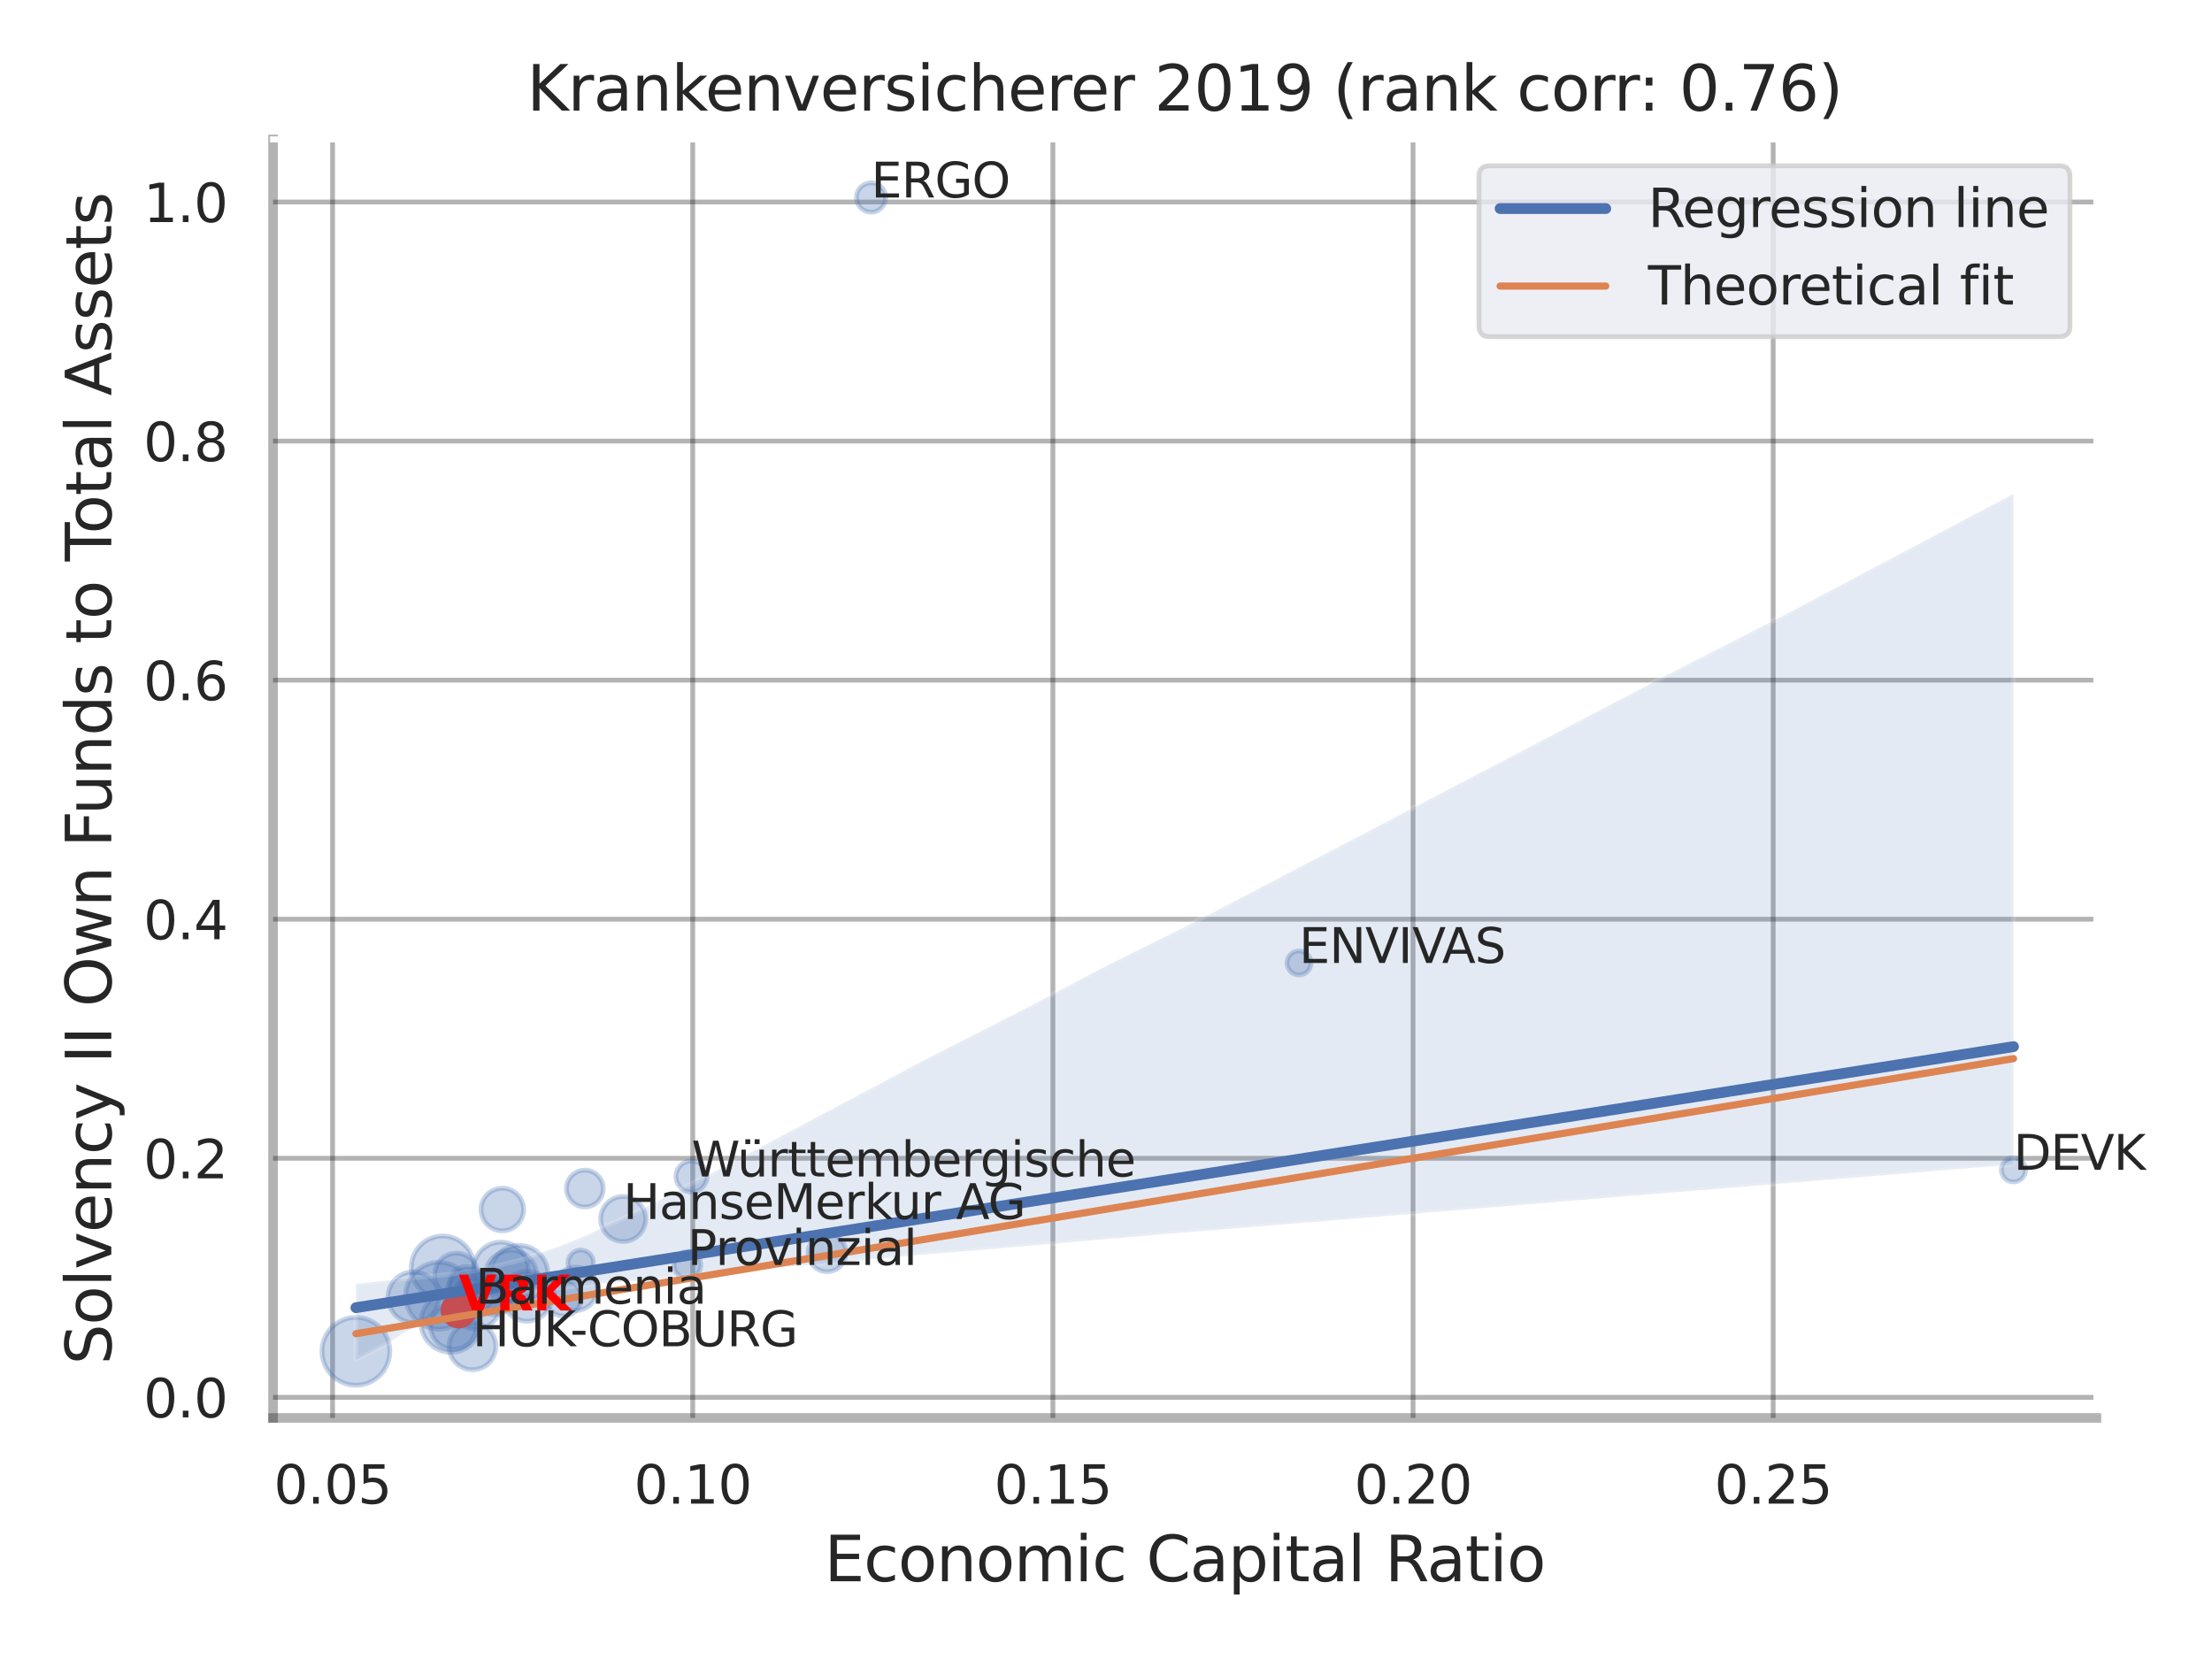 <?xml version="1.0" encoding="utf-8" standalone="no"?>
<!DOCTYPE svg PUBLIC "-//W3C//DTD SVG 1.1//EN"
  "http://www.w3.org/Graphics/SVG/1.1/DTD/svg11.dtd">
<svg xmlns:xlink="http://www.w3.org/1999/xlink" width="460.8pt" height="345.6pt" viewBox="0 0 460.8 345.6" xmlns="http://www.w3.org/2000/svg" version="1.1">
 <defs>
  <style type="text/css">*{stroke-linejoin: round; stroke-linecap: butt}</style>
 </defs>
 <g id="figure_1">
  <g id="patch_1">
   <path d="M 0 345.6 
L 460.8 345.6 
L 460.8 0 
L 0 0 
z
" style="fill: #ffffff"/>
  </g>
  <g id="axes_1">
   <g id="patch_2">
    <path d="M 56.88 295.38 
L 436.713 295.38 
L 436.713 29.04 
L 56.88 29.04 
z
" style="fill: #ffffff"/>
   </g>
   <g id="matplotlib.axis_1">
    <g id="xtick_1">
     <g id="line2d_1">
      <path d="M 69.281 295.38 
L 69.281 29.04 
" clip-path="url(#pedd4c25244)" style="fill: none; stroke: #000000; stroke-opacity: 0.3; stroke-linecap: round"/>
     </g>
     <g id="text_1">
      <!-- 0.05 -->
      <g style="fill: #262626" transform="translate(57.035 313.238) scale(0.11 -0.11)">
       <defs>
        <path id="DejaVuSans-30" d="M 2034 4250 
Q 1547 4250 1301 3770 
Q 1056 3291 1056 2328 
Q 1056 1369 1301 889 
Q 1547 409 2034 409 
Q 2525 409 2770 889 
Q 3016 1369 3016 2328 
Q 3016 3291 2770 3770 
Q 2525 4250 2034 4250 
z
M 2034 4750 
Q 2819 4750 3233 4129 
Q 3647 3509 3647 2328 
Q 3647 1150 3233 529 
Q 2819 -91 2034 -91 
Q 1250 -91 836 529 
Q 422 1150 422 2328 
Q 422 3509 836 4129 
Q 1250 4750 2034 4750 
z
" transform="scale(0.016)"/>
        <path id="DejaVuSans-2e" d="M 684 794 
L 1344 794 
L 1344 0 
L 684 0 
L 684 794 
z
" transform="scale(0.016)"/>
        <path id="DejaVuSans-35" d="M 691 4666 
L 3169 4666 
L 3169 4134 
L 1269 4134 
L 1269 2991 
Q 1406 3038 1543 3061 
Q 1681 3084 1819 3084 
Q 2600 3084 3056 2656 
Q 3513 2228 3513 1497 
Q 3513 744 3044 326 
Q 2575 -91 1722 -91 
Q 1428 -91 1123 -41 
Q 819 9 494 109 
L 494 744 
Q 775 591 1075 516 
Q 1375 441 1709 441 
Q 2250 441 2565 725 
Q 2881 1009 2881 1497 
Q 2881 1984 2565 2268 
Q 2250 2553 1709 2553 
Q 1456 2553 1204 2497 
Q 953 2441 691 2322 
L 691 4666 
z
" transform="scale(0.016)"/>
       </defs>
       <use xlink:href="#DejaVuSans-30"/>
       <use xlink:href="#DejaVuSans-2e" x="63.623"/>
       <use xlink:href="#DejaVuSans-30" x="95.41"/>
       <use xlink:href="#DejaVuSans-35" x="159.033"/>
      </g>
     </g>
    </g>
    <g id="xtick_2">
     <g id="line2d_2">
      <path d="M 144.308 295.38 
L 144.308 29.04 
" clip-path="url(#pedd4c25244)" style="fill: none; stroke: #000000; stroke-opacity: 0.3; stroke-linecap: round"/>
     </g>
     <g id="text_2">
      <!-- 0.10 -->
      <g style="fill: #262626" transform="translate(132.062 313.238) scale(0.11 -0.11)">
       <defs>
        <path id="DejaVuSans-31" d="M 794 531 
L 1825 531 
L 1825 4091 
L 703 3866 
L 703 4441 
L 1819 4666 
L 2450 4666 
L 2450 531 
L 3481 531 
L 3481 0 
L 794 0 
L 794 531 
z
" transform="scale(0.016)"/>
       </defs>
       <use xlink:href="#DejaVuSans-30"/>
       <use xlink:href="#DejaVuSans-2e" x="63.623"/>
       <use xlink:href="#DejaVuSans-31" x="95.41"/>
       <use xlink:href="#DejaVuSans-30" x="159.033"/>
      </g>
     </g>
    </g>
    <g id="xtick_3">
     <g id="line2d_3">
      <path d="M 219.335 295.38 
L 219.335 29.04 
" clip-path="url(#pedd4c25244)" style="fill: none; stroke: #000000; stroke-opacity: 0.3; stroke-linecap: round"/>
     </g>
     <g id="text_3">
      <!-- 0.15 -->
      <g style="fill: #262626" transform="translate(207.089 313.238) scale(0.11 -0.11)">
       <use xlink:href="#DejaVuSans-30"/>
       <use xlink:href="#DejaVuSans-2e" x="63.623"/>
       <use xlink:href="#DejaVuSans-31" x="95.41"/>
       <use xlink:href="#DejaVuSans-35" x="159.033"/>
      </g>
     </g>
    </g>
    <g id="xtick_4">
     <g id="line2d_4">
      <path d="M 294.361 295.38 
L 294.361 29.04 
" clip-path="url(#pedd4c25244)" style="fill: none; stroke: #000000; stroke-opacity: 0.3; stroke-linecap: round"/>
     </g>
     <g id="text_4">
      <!-- 0.20 -->
      <g style="fill: #262626" transform="translate(282.115 313.238) scale(0.11 -0.11)">
       <defs>
        <path id="DejaVuSans-32" d="M 1228 531 
L 3431 531 
L 3431 0 
L 469 0 
L 469 531 
Q 828 903 1448 1529 
Q 2069 2156 2228 2338 
Q 2531 2678 2651 2914 
Q 2772 3150 2772 3378 
Q 2772 3750 2511 3984 
Q 2250 4219 1831 4219 
Q 1534 4219 1204 4116 
Q 875 4013 500 3803 
L 500 4441 
Q 881 4594 1212 4672 
Q 1544 4750 1819 4750 
Q 2544 4750 2975 4387 
Q 3406 4025 3406 3419 
Q 3406 3131 3298 2873 
Q 3191 2616 2906 2266 
Q 2828 2175 2409 1742 
Q 1991 1309 1228 531 
z
" transform="scale(0.016)"/>
       </defs>
       <use xlink:href="#DejaVuSans-30"/>
       <use xlink:href="#DejaVuSans-2e" x="63.623"/>
       <use xlink:href="#DejaVuSans-32" x="95.41"/>
       <use xlink:href="#DejaVuSans-30" x="159.033"/>
      </g>
     </g>
    </g>
    <g id="xtick_5">
     <g id="line2d_5">
      <path d="M 369.388 295.38 
L 369.388 29.04 
" clip-path="url(#pedd4c25244)" style="fill: none; stroke: #000000; stroke-opacity: 0.3; stroke-linecap: round"/>
     </g>
     <g id="text_5">
      <!-- 0.25 -->
      <g style="fill: #262626" transform="translate(357.142 313.238) scale(0.11 -0.11)">
       <use xlink:href="#DejaVuSans-30"/>
       <use xlink:href="#DejaVuSans-2e" x="63.623"/>
       <use xlink:href="#DejaVuSans-32" x="95.41"/>
       <use xlink:href="#DejaVuSans-35" x="159.033"/>
      </g>
     </g>
    </g>
    <g id="text_6">
     <!-- Economic Capital Ratio -->
     <g style="fill: #262626" transform="translate(171.722 329.404) scale(0.13 -0.13)">
      <defs>
       <path id="DejaVuSans-45" d="M 628 4666 
L 3578 4666 
L 3578 4134 
L 1259 4134 
L 1259 2753 
L 3481 2753 
L 3481 2222 
L 1259 2222 
L 1259 531 
L 3634 531 
L 3634 0 
L 628 0 
L 628 4666 
z
" transform="scale(0.016)"/>
       <path id="DejaVuSans-63" d="M 3122 3366 
L 3122 2828 
Q 2878 2963 2633 3030 
Q 2388 3097 2138 3097 
Q 1578 3097 1268 2742 
Q 959 2388 959 1747 
Q 959 1106 1268 751 
Q 1578 397 2138 397 
Q 2388 397 2633 464 
Q 2878 531 3122 666 
L 3122 134 
Q 2881 22 2623 -34 
Q 2366 -91 2075 -91 
Q 1284 -91 818 406 
Q 353 903 353 1747 
Q 353 2603 823 3093 
Q 1294 3584 2113 3584 
Q 2378 3584 2631 3529 
Q 2884 3475 3122 3366 
z
" transform="scale(0.016)"/>
       <path id="DejaVuSans-6f" d="M 1959 3097 
Q 1497 3097 1228 2736 
Q 959 2375 959 1747 
Q 959 1119 1226 758 
Q 1494 397 1959 397 
Q 2419 397 2687 759 
Q 2956 1122 2956 1747 
Q 2956 2369 2687 2733 
Q 2419 3097 1959 3097 
z
M 1959 3584 
Q 2709 3584 3137 3096 
Q 3566 2609 3566 1747 
Q 3566 888 3137 398 
Q 2709 -91 1959 -91 
Q 1206 -91 779 398 
Q 353 888 353 1747 
Q 353 2609 779 3096 
Q 1206 3584 1959 3584 
z
" transform="scale(0.016)"/>
       <path id="DejaVuSans-6e" d="M 3513 2113 
L 3513 0 
L 2938 0 
L 2938 2094 
Q 2938 2591 2744 2837 
Q 2550 3084 2163 3084 
Q 1697 3084 1428 2787 
Q 1159 2491 1159 1978 
L 1159 0 
L 581 0 
L 581 3500 
L 1159 3500 
L 1159 2956 
Q 1366 3272 1645 3428 
Q 1925 3584 2291 3584 
Q 2894 3584 3203 3211 
Q 3513 2838 3513 2113 
z
" transform="scale(0.016)"/>
       <path id="DejaVuSans-6d" d="M 3328 2828 
Q 3544 3216 3844 3400 
Q 4144 3584 4550 3584 
Q 5097 3584 5394 3201 
Q 5691 2819 5691 2113 
L 5691 0 
L 5113 0 
L 5113 2094 
Q 5113 2597 4934 2840 
Q 4756 3084 4391 3084 
Q 3944 3084 3684 2787 
Q 3425 2491 3425 1978 
L 3425 0 
L 2847 0 
L 2847 2094 
Q 2847 2600 2669 2842 
Q 2491 3084 2119 3084 
Q 1678 3084 1418 2786 
Q 1159 2488 1159 1978 
L 1159 0 
L 581 0 
L 581 3500 
L 1159 3500 
L 1159 2956 
Q 1356 3278 1631 3431 
Q 1906 3584 2284 3584 
Q 2666 3584 2933 3390 
Q 3200 3197 3328 2828 
z
" transform="scale(0.016)"/>
       <path id="DejaVuSans-69" d="M 603 3500 
L 1178 3500 
L 1178 0 
L 603 0 
L 603 3500 
z
M 603 4863 
L 1178 4863 
L 1178 4134 
L 603 4134 
L 603 4863 
z
" transform="scale(0.016)"/>
       <path id="DejaVuSans-20" transform="scale(0.016)"/>
       <path id="DejaVuSans-43" d="M 4122 4306 
L 4122 3641 
Q 3803 3938 3442 4084 
Q 3081 4231 2675 4231 
Q 1875 4231 1450 3742 
Q 1025 3253 1025 2328 
Q 1025 1406 1450 917 
Q 1875 428 2675 428 
Q 3081 428 3442 575 
Q 3803 722 4122 1019 
L 4122 359 
Q 3791 134 3420 21 
Q 3050 -91 2638 -91 
Q 1578 -91 968 557 
Q 359 1206 359 2328 
Q 359 3453 968 4101 
Q 1578 4750 2638 4750 
Q 3056 4750 3426 4639 
Q 3797 4528 4122 4306 
z
" transform="scale(0.016)"/>
       <path id="DejaVuSans-61" d="M 2194 1759 
Q 1497 1759 1228 1600 
Q 959 1441 959 1056 
Q 959 750 1161 570 
Q 1363 391 1709 391 
Q 2188 391 2477 730 
Q 2766 1069 2766 1631 
L 2766 1759 
L 2194 1759 
z
M 3341 1997 
L 3341 0 
L 2766 0 
L 2766 531 
Q 2569 213 2275 61 
Q 1981 -91 1556 -91 
Q 1019 -91 701 211 
Q 384 513 384 1019 
Q 384 1609 779 1909 
Q 1175 2209 1959 2209 
L 2766 2209 
L 2766 2266 
Q 2766 2663 2505 2880 
Q 2244 3097 1772 3097 
Q 1472 3097 1187 3025 
Q 903 2953 641 2809 
L 641 3341 
Q 956 3463 1253 3523 
Q 1550 3584 1831 3584 
Q 2591 3584 2966 3190 
Q 3341 2797 3341 1997 
z
" transform="scale(0.016)"/>
       <path id="DejaVuSans-70" d="M 1159 525 
L 1159 -1331 
L 581 -1331 
L 581 3500 
L 1159 3500 
L 1159 2969 
Q 1341 3281 1617 3432 
Q 1894 3584 2278 3584 
Q 2916 3584 3314 3078 
Q 3713 2572 3713 1747 
Q 3713 922 3314 415 
Q 2916 -91 2278 -91 
Q 1894 -91 1617 61 
Q 1341 213 1159 525 
z
M 3116 1747 
Q 3116 2381 2855 2742 
Q 2594 3103 2138 3103 
Q 1681 3103 1420 2742 
Q 1159 2381 1159 1747 
Q 1159 1113 1420 752 
Q 1681 391 2138 391 
Q 2594 391 2855 752 
Q 3116 1113 3116 1747 
z
" transform="scale(0.016)"/>
       <path id="DejaVuSans-74" d="M 1172 4494 
L 1172 3500 
L 2356 3500 
L 2356 3053 
L 1172 3053 
L 1172 1153 
Q 1172 725 1289 603 
Q 1406 481 1766 481 
L 2356 481 
L 2356 0 
L 1766 0 
Q 1100 0 847 248 
Q 594 497 594 1153 
L 594 3053 
L 172 3053 
L 172 3500 
L 594 3500 
L 594 4494 
L 1172 4494 
z
" transform="scale(0.016)"/>
       <path id="DejaVuSans-6c" d="M 603 4863 
L 1178 4863 
L 1178 0 
L 603 0 
L 603 4863 
z
" transform="scale(0.016)"/>
       <path id="DejaVuSans-52" d="M 2841 2188 
Q 3044 2119 3236 1894 
Q 3428 1669 3622 1275 
L 4263 0 
L 3584 0 
L 2988 1197 
Q 2756 1666 2539 1819 
Q 2322 1972 1947 1972 
L 1259 1972 
L 1259 0 
L 628 0 
L 628 4666 
L 2053 4666 
Q 2853 4666 3247 4331 
Q 3641 3997 3641 3322 
Q 3641 2881 3436 2590 
Q 3231 2300 2841 2188 
z
M 1259 4147 
L 1259 2491 
L 2053 2491 
Q 2509 2491 2742 2702 
Q 2975 2913 2975 3322 
Q 2975 3731 2742 3939 
Q 2509 4147 2053 4147 
L 1259 4147 
z
" transform="scale(0.016)"/>
      </defs>
      <use xlink:href="#DejaVuSans-45"/>
      <use xlink:href="#DejaVuSans-63" x="63.184"/>
      <use xlink:href="#DejaVuSans-6f" x="118.164"/>
      <use xlink:href="#DejaVuSans-6e" x="179.346"/>
      <use xlink:href="#DejaVuSans-6f" x="242.725"/>
      <use xlink:href="#DejaVuSans-6d" x="303.906"/>
      <use xlink:href="#DejaVuSans-69" x="401.318"/>
      <use xlink:href="#DejaVuSans-63" x="429.102"/>
      <use xlink:href="#DejaVuSans-20" x="484.082"/>
      <use xlink:href="#DejaVuSans-43" x="515.869"/>
      <use xlink:href="#DejaVuSans-61" x="585.693"/>
      <use xlink:href="#DejaVuSans-70" x="646.973"/>
      <use xlink:href="#DejaVuSans-69" x="710.449"/>
      <use xlink:href="#DejaVuSans-74" x="738.232"/>
      <use xlink:href="#DejaVuSans-61" x="777.441"/>
      <use xlink:href="#DejaVuSans-6c" x="838.721"/>
      <use xlink:href="#DejaVuSans-20" x="866.504"/>
      <use xlink:href="#DejaVuSans-52" x="898.291"/>
      <use xlink:href="#DejaVuSans-61" x="965.523"/>
      <use xlink:href="#DejaVuSans-74" x="1026.803"/>
      <use xlink:href="#DejaVuSans-69" x="1066.012"/>
      <use xlink:href="#DejaVuSans-6f" x="1093.795"/>
     </g>
    </g>
   </g>
   <g id="matplotlib.axis_2">
    <g id="ytick_1">
     <g id="line2d_6">
      <path d="M 56.88 291.091 
L 436.713 291.091 
" clip-path="url(#pedd4c25244)" style="fill: none; stroke: #000000; stroke-opacity: 0.3; stroke-linecap: round"/>
     </g>
     <g id="text_7">
      <!-- 0.0 -->
      <g style="fill: #262626" transform="translate(29.887 295.27) scale(0.11 -0.11)">
       <use xlink:href="#DejaVuSans-30"/>
       <use xlink:href="#DejaVuSans-2e" x="63.623"/>
       <use xlink:href="#DejaVuSans-30" x="95.41"/>
      </g>
     </g>
    </g>
    <g id="ytick_2">
     <g id="line2d_7">
      <path d="M 56.88 241.289 
L 436.713 241.289 
" clip-path="url(#pedd4c25244)" style="fill: none; stroke: #000000; stroke-opacity: 0.3; stroke-linecap: round"/>
     </g>
     <g id="text_8">
      <!-- 0.2 -->
      <g style="fill: #262626" transform="translate(29.887 245.468) scale(0.11 -0.11)">
       <use xlink:href="#DejaVuSans-30"/>
       <use xlink:href="#DejaVuSans-2e" x="63.623"/>
       <use xlink:href="#DejaVuSans-32" x="95.41"/>
      </g>
     </g>
    </g>
    <g id="ytick_3">
     <g id="line2d_8">
      <path d="M 56.88 191.487 
L 436.713 191.487 
" clip-path="url(#pedd4c25244)" style="fill: none; stroke: #000000; stroke-opacity: 0.3; stroke-linecap: round"/>
     </g>
     <g id="text_9">
      <!-- 0.4 -->
      <g style="fill: #262626" transform="translate(29.887 195.667) scale(0.11 -0.11)">
       <defs>
        <path id="DejaVuSans-34" d="M 2419 4116 
L 825 1625 
L 2419 1625 
L 2419 4116 
z
M 2253 4666 
L 3047 4666 
L 3047 1625 
L 3713 1625 
L 3713 1100 
L 3047 1100 
L 3047 0 
L 2419 0 
L 2419 1100 
L 313 1100 
L 313 1709 
L 2253 4666 
z
" transform="scale(0.016)"/>
       </defs>
       <use xlink:href="#DejaVuSans-30"/>
       <use xlink:href="#DejaVuSans-2e" x="63.623"/>
       <use xlink:href="#DejaVuSans-34" x="95.41"/>
      </g>
     </g>
    </g>
    <g id="ytick_4">
     <g id="line2d_9">
      <path d="M 56.88 141.686 
L 436.713 141.686 
" clip-path="url(#pedd4c25244)" style="fill: none; stroke: #000000; stroke-opacity: 0.3; stroke-linecap: round"/>
     </g>
     <g id="text_10">
      <!-- 0.6 -->
      <g style="fill: #262626" transform="translate(29.887 145.865) scale(0.11 -0.11)">
       <defs>
        <path id="DejaVuSans-36" d="M 2113 2584 
Q 1688 2584 1439 2293 
Q 1191 2003 1191 1497 
Q 1191 994 1439 701 
Q 1688 409 2113 409 
Q 2538 409 2786 701 
Q 3034 994 3034 1497 
Q 3034 2003 2786 2293 
Q 2538 2584 2113 2584 
z
M 3366 4563 
L 3366 3988 
Q 3128 4100 2886 4159 
Q 2644 4219 2406 4219 
Q 1781 4219 1451 3797 
Q 1122 3375 1075 2522 
Q 1259 2794 1537 2939 
Q 1816 3084 2150 3084 
Q 2853 3084 3261 2657 
Q 3669 2231 3669 1497 
Q 3669 778 3244 343 
Q 2819 -91 2113 -91 
Q 1303 -91 875 529 
Q 447 1150 447 2328 
Q 447 3434 972 4092 
Q 1497 4750 2381 4750 
Q 2619 4750 2861 4703 
Q 3103 4656 3366 4563 
z
" transform="scale(0.016)"/>
       </defs>
       <use xlink:href="#DejaVuSans-30"/>
       <use xlink:href="#DejaVuSans-2e" x="63.623"/>
       <use xlink:href="#DejaVuSans-36" x="95.41"/>
      </g>
     </g>
    </g>
    <g id="ytick_5">
     <g id="line2d_10">
      <path d="M 56.88 91.884 
L 436.713 91.884 
" clip-path="url(#pedd4c25244)" style="fill: none; stroke: #000000; stroke-opacity: 0.3; stroke-linecap: round"/>
     </g>
     <g id="text_11">
      <!-- 0.8 -->
      <g style="fill: #262626" transform="translate(29.887 96.063) scale(0.11 -0.11)">
       <defs>
        <path id="DejaVuSans-38" d="M 2034 2216 
Q 1584 2216 1326 1975 
Q 1069 1734 1069 1313 
Q 1069 891 1326 650 
Q 1584 409 2034 409 
Q 2484 409 2743 651 
Q 3003 894 3003 1313 
Q 3003 1734 2745 1975 
Q 2488 2216 2034 2216 
z
M 1403 2484 
Q 997 2584 770 2862 
Q 544 3141 544 3541 
Q 544 4100 942 4425 
Q 1341 4750 2034 4750 
Q 2731 4750 3128 4425 
Q 3525 4100 3525 3541 
Q 3525 3141 3298 2862 
Q 3072 2584 2669 2484 
Q 3125 2378 3379 2068 
Q 3634 1759 3634 1313 
Q 3634 634 3220 271 
Q 2806 -91 2034 -91 
Q 1263 -91 848 271 
Q 434 634 434 1313 
Q 434 1759 690 2068 
Q 947 2378 1403 2484 
z
M 1172 3481 
Q 1172 3119 1398 2916 
Q 1625 2713 2034 2713 
Q 2441 2713 2670 2916 
Q 2900 3119 2900 3481 
Q 2900 3844 2670 4047 
Q 2441 4250 2034 4250 
Q 1625 4250 1398 4047 
Q 1172 3844 1172 3481 
z
" transform="scale(0.016)"/>
       </defs>
       <use xlink:href="#DejaVuSans-30"/>
       <use xlink:href="#DejaVuSans-2e" x="63.623"/>
       <use xlink:href="#DejaVuSans-38" x="95.41"/>
      </g>
     </g>
    </g>
    <g id="ytick_6">
     <g id="line2d_11">
      <path d="M 56.88 42.083 
L 436.713 42.083 
" clip-path="url(#pedd4c25244)" style="fill: none; stroke: #000000; stroke-opacity: 0.3; stroke-linecap: round"/>
     </g>
     <g id="text_12">
      <!-- 1.0 -->
      <g style="fill: #262626" transform="translate(29.887 46.262) scale(0.11 -0.11)">
       <use xlink:href="#DejaVuSans-31"/>
       <use xlink:href="#DejaVuSans-2e" x="63.623"/>
       <use xlink:href="#DejaVuSans-30" x="95.41"/>
      </g>
     </g>
    </g>
    <g id="text_13">
     <!-- Solvency II Own Funds to Total Assets -->
     <g style="fill: #262626" transform="translate(23.183 284.278) rotate(-90) scale(0.13 -0.13)">
      <defs>
       <path id="DejaVuSans-53" d="M 3425 4513 
L 3425 3897 
Q 3066 4069 2747 4153 
Q 2428 4238 2131 4238 
Q 1616 4238 1336 4038 
Q 1056 3838 1056 3469 
Q 1056 3159 1242 3001 
Q 1428 2844 1947 2747 
L 2328 2669 
Q 3034 2534 3370 2195 
Q 3706 1856 3706 1288 
Q 3706 609 3251 259 
Q 2797 -91 1919 -91 
Q 1588 -91 1214 -16 
Q 841 59 441 206 
L 441 856 
Q 825 641 1194 531 
Q 1563 422 1919 422 
Q 2459 422 2753 634 
Q 3047 847 3047 1241 
Q 3047 1584 2836 1778 
Q 2625 1972 2144 2069 
L 1759 2144 
Q 1053 2284 737 2584 
Q 422 2884 422 3419 
Q 422 4038 858 4394 
Q 1294 4750 2059 4750 
Q 2388 4750 2728 4690 
Q 3069 4631 3425 4513 
z
" transform="scale(0.016)"/>
       <path id="DejaVuSans-76" d="M 191 3500 
L 800 3500 
L 1894 563 
L 2988 3500 
L 3597 3500 
L 2284 0 
L 1503 0 
L 191 3500 
z
" transform="scale(0.016)"/>
       <path id="DejaVuSans-65" d="M 3597 1894 
L 3597 1613 
L 953 1613 
Q 991 1019 1311 708 
Q 1631 397 2203 397 
Q 2534 397 2845 478 
Q 3156 559 3463 722 
L 3463 178 
Q 3153 47 2828 -22 
Q 2503 -91 2169 -91 
Q 1331 -91 842 396 
Q 353 884 353 1716 
Q 353 2575 817 3079 
Q 1281 3584 2069 3584 
Q 2775 3584 3186 3129 
Q 3597 2675 3597 1894 
z
M 3022 2063 
Q 3016 2534 2758 2815 
Q 2500 3097 2075 3097 
Q 1594 3097 1305 2825 
Q 1016 2553 972 2059 
L 3022 2063 
z
" transform="scale(0.016)"/>
       <path id="DejaVuSans-79" d="M 2059 -325 
Q 1816 -950 1584 -1140 
Q 1353 -1331 966 -1331 
L 506 -1331 
L 506 -850 
L 844 -850 
Q 1081 -850 1212 -737 
Q 1344 -625 1503 -206 
L 1606 56 
L 191 3500 
L 800 3500 
L 1894 763 
L 2988 3500 
L 3597 3500 
L 2059 -325 
z
" transform="scale(0.016)"/>
       <path id="DejaVuSans-49" d="M 628 4666 
L 1259 4666 
L 1259 0 
L 628 0 
L 628 4666 
z
" transform="scale(0.016)"/>
       <path id="DejaVuSans-4f" d="M 2522 4238 
Q 1834 4238 1429 3725 
Q 1025 3213 1025 2328 
Q 1025 1447 1429 934 
Q 1834 422 2522 422 
Q 3209 422 3611 934 
Q 4013 1447 4013 2328 
Q 4013 3213 3611 3725 
Q 3209 4238 2522 4238 
z
M 2522 4750 
Q 3503 4750 4090 4092 
Q 4678 3434 4678 2328 
Q 4678 1225 4090 567 
Q 3503 -91 2522 -91 
Q 1538 -91 948 565 
Q 359 1222 359 2328 
Q 359 3434 948 4092 
Q 1538 4750 2522 4750 
z
" transform="scale(0.016)"/>
       <path id="DejaVuSans-77" d="M 269 3500 
L 844 3500 
L 1563 769 
L 2278 3500 
L 2956 3500 
L 3675 769 
L 4391 3500 
L 4966 3500 
L 4050 0 
L 3372 0 
L 2619 2869 
L 1863 0 
L 1184 0 
L 269 3500 
z
" transform="scale(0.016)"/>
       <path id="DejaVuSans-46" d="M 628 4666 
L 3309 4666 
L 3309 4134 
L 1259 4134 
L 1259 2759 
L 3109 2759 
L 3109 2228 
L 1259 2228 
L 1259 0 
L 628 0 
L 628 4666 
z
" transform="scale(0.016)"/>
       <path id="DejaVuSans-75" d="M 544 1381 
L 544 3500 
L 1119 3500 
L 1119 1403 
Q 1119 906 1312 657 
Q 1506 409 1894 409 
Q 2359 409 2629 706 
Q 2900 1003 2900 1516 
L 2900 3500 
L 3475 3500 
L 3475 0 
L 2900 0 
L 2900 538 
Q 2691 219 2414 64 
Q 2138 -91 1772 -91 
Q 1169 -91 856 284 
Q 544 659 544 1381 
z
M 1991 3584 
L 1991 3584 
z
" transform="scale(0.016)"/>
       <path id="DejaVuSans-64" d="M 2906 2969 
L 2906 4863 
L 3481 4863 
L 3481 0 
L 2906 0 
L 2906 525 
Q 2725 213 2448 61 
Q 2172 -91 1784 -91 
Q 1150 -91 751 415 
Q 353 922 353 1747 
Q 353 2572 751 3078 
Q 1150 3584 1784 3584 
Q 2172 3584 2448 3432 
Q 2725 3281 2906 2969 
z
M 947 1747 
Q 947 1113 1208 752 
Q 1469 391 1925 391 
Q 2381 391 2643 752 
Q 2906 1113 2906 1747 
Q 2906 2381 2643 2742 
Q 2381 3103 1925 3103 
Q 1469 3103 1208 2742 
Q 947 2381 947 1747 
z
" transform="scale(0.016)"/>
       <path id="DejaVuSans-73" d="M 2834 3397 
L 2834 2853 
Q 2591 2978 2328 3040 
Q 2066 3103 1784 3103 
Q 1356 3103 1142 2972 
Q 928 2841 928 2578 
Q 928 2378 1081 2264 
Q 1234 2150 1697 2047 
L 1894 2003 
Q 2506 1872 2764 1633 
Q 3022 1394 3022 966 
Q 3022 478 2636 193 
Q 2250 -91 1575 -91 
Q 1294 -91 989 -36 
Q 684 19 347 128 
L 347 722 
Q 666 556 975 473 
Q 1284 391 1588 391 
Q 1994 391 2212 530 
Q 2431 669 2431 922 
Q 2431 1156 2273 1281 
Q 2116 1406 1581 1522 
L 1381 1569 
Q 847 1681 609 1914 
Q 372 2147 372 2553 
Q 372 3047 722 3315 
Q 1072 3584 1716 3584 
Q 2034 3584 2315 3537 
Q 2597 3491 2834 3397 
z
" transform="scale(0.016)"/>
       <path id="DejaVuSans-54" d="M -19 4666 
L 3928 4666 
L 3928 4134 
L 2272 4134 
L 2272 0 
L 1638 0 
L 1638 4134 
L -19 4134 
L -19 4666 
z
" transform="scale(0.016)"/>
       <path id="DejaVuSans-41" d="M 2188 4044 
L 1331 1722 
L 3047 1722 
L 2188 4044 
z
M 1831 4666 
L 2547 4666 
L 4325 0 
L 3669 0 
L 3244 1197 
L 1141 1197 
L 716 0 
L 50 0 
L 1831 4666 
z
" transform="scale(0.016)"/>
      </defs>
      <use xlink:href="#DejaVuSans-53"/>
      <use xlink:href="#DejaVuSans-6f" x="63.477"/>
      <use xlink:href="#DejaVuSans-6c" x="124.658"/>
      <use xlink:href="#DejaVuSans-76" x="152.441"/>
      <use xlink:href="#DejaVuSans-65" x="211.621"/>
      <use xlink:href="#DejaVuSans-6e" x="273.145"/>
      <use xlink:href="#DejaVuSans-63" x="336.523"/>
      <use xlink:href="#DejaVuSans-79" x="391.504"/>
      <use xlink:href="#DejaVuSans-20" x="450.684"/>
      <use xlink:href="#DejaVuSans-49" x="482.471"/>
      <use xlink:href="#DejaVuSans-49" x="511.963"/>
      <use xlink:href="#DejaVuSans-20" x="541.455"/>
      <use xlink:href="#DejaVuSans-4f" x="573.242"/>
      <use xlink:href="#DejaVuSans-77" x="651.953"/>
      <use xlink:href="#DejaVuSans-6e" x="733.74"/>
      <use xlink:href="#DejaVuSans-20" x="797.119"/>
      <use xlink:href="#DejaVuSans-46" x="828.906"/>
      <use xlink:href="#DejaVuSans-75" x="880.926"/>
      <use xlink:href="#DejaVuSans-6e" x="944.305"/>
      <use xlink:href="#DejaVuSans-64" x="1007.684"/>
      <use xlink:href="#DejaVuSans-73" x="1071.16"/>
      <use xlink:href="#DejaVuSans-20" x="1123.26"/>
      <use xlink:href="#DejaVuSans-74" x="1155.047"/>
      <use xlink:href="#DejaVuSans-6f" x="1194.256"/>
      <use xlink:href="#DejaVuSans-20" x="1255.438"/>
      <use xlink:href="#DejaVuSans-54" x="1287.225"/>
      <use xlink:href="#DejaVuSans-6f" x="1331.309"/>
      <use xlink:href="#DejaVuSans-74" x="1392.49"/>
      <use xlink:href="#DejaVuSans-61" x="1431.699"/>
      <use xlink:href="#DejaVuSans-6c" x="1492.979"/>
      <use xlink:href="#DejaVuSans-20" x="1520.762"/>
      <use xlink:href="#DejaVuSans-41" x="1552.549"/>
      <use xlink:href="#DejaVuSans-73" x="1620.957"/>
      <use xlink:href="#DejaVuSans-73" x="1673.057"/>
      <use xlink:href="#DejaVuSans-65" x="1725.156"/>
      <use xlink:href="#DejaVuSans-74" x="1786.68"/>
      <use xlink:href="#DejaVuSans-73" x="1825.889"/>
     </g>
    </g>
   </g>
   <g id="PathCollection_1">
    <path d="M 106.449 271.313 
C 107.887 271.313 109.267 270.742 110.284 269.725 
C 111.301 268.708 111.872 267.328 111.872 265.89 
C 111.872 264.452 111.301 263.072 110.284 262.055 
C 109.267 261.038 107.887 260.467 106.449 260.467 
C 105.011 260.467 103.631 261.038 102.614 262.055 
C 101.597 263.072 101.026 264.452 101.026 265.89 
C 101.026 267.328 101.597 268.708 102.614 269.725 
C 103.631 270.742 105.011 271.313 106.449 271.313 
z
" clip-path="url(#pedd4c25244)" style="fill: #4c72b0; fill-opacity: 0.3; stroke: #4c72b0; stroke-opacity: 0.3"/>
    <path d="M 93.92 281.707 
C 95.574 281.707 97.161 281.05 98.33 279.88 
C 99.5 278.71 100.157 277.124 100.157 275.47 
C 100.157 273.815 99.5 272.229 98.33 271.059 
C 97.161 269.889 95.574 269.232 93.92 269.232 
C 92.266 269.232 90.679 269.889 89.509 271.059 
C 88.34 272.229 87.682 273.815 87.682 275.47 
C 87.682 277.124 88.34 278.71 89.509 279.88 
C 90.679 281.05 92.266 281.707 93.92 281.707 
z
" clip-path="url(#pedd4c25244)" style="fill: #4c72b0; fill-opacity: 0.3; stroke: #4c72b0; stroke-opacity: 0.3"/>
    <path d="M 104.348 270.186 
C 105.864 270.186 107.318 269.584 108.39 268.512 
C 109.461 267.44 110.064 265.986 110.064 264.47 
C 110.064 262.954 109.461 261.5 108.39 260.428 
C 107.318 259.356 105.864 258.754 104.348 258.754 
C 102.832 258.754 101.378 259.356 100.306 260.428 
C 99.234 261.5 98.631 262.954 98.631 264.47 
C 98.631 265.986 99.234 267.44 100.306 268.512 
C 101.378 269.584 102.832 270.186 104.348 270.186 
z
" clip-path="url(#pedd4c25244)" style="fill: #4c72b0; fill-opacity: 0.3; stroke: #4c72b0; stroke-opacity: 0.3"/>
    <path d="M 74.145 288.572 
C 76.02 288.572 77.819 287.827 79.145 286.501 
C 80.471 285.175 81.216 283.376 81.216 281.501 
C 81.216 279.625 80.471 277.827 79.145 276.501 
C 77.819 275.175 76.02 274.43 74.145 274.43 
C 72.27 274.43 70.471 275.175 69.145 276.501 
C 67.819 277.827 67.074 279.625 67.074 281.501 
C 67.074 283.376 67.819 285.175 69.145 286.501 
C 70.471 287.827 72.27 288.572 74.145 288.572 
z
" clip-path="url(#pedd4c25244)" style="fill: #4c72b0; fill-opacity: 0.3; stroke: #4c72b0; stroke-opacity: 0.3"/>
    <path d="M 92.223 270.585 
C 93.96 270.585 95.627 269.894 96.855 268.666 
C 98.084 267.437 98.774 265.771 98.774 264.033 
C 98.774 262.296 98.084 260.63 96.855 259.401 
C 95.627 258.173 93.96 257.482 92.223 257.482 
C 90.485 257.482 88.819 258.173 87.59 259.401 
C 86.362 260.63 85.672 262.296 85.672 264.033 
C 85.672 265.771 86.362 267.437 87.59 268.666 
C 88.819 269.894 90.485 270.585 92.223 270.585 
z
" clip-path="url(#pedd4c25244)" style="fill: #4c72b0; fill-opacity: 0.3; stroke: #4c72b0; stroke-opacity: 0.3"/>
    <path d="M 104.644 256.402 
C 105.822 256.402 106.952 255.934 107.785 255.101 
C 108.617 254.269 109.085 253.139 109.085 251.961 
C 109.085 250.784 108.617 249.654 107.785 248.821 
C 106.952 247.988 105.822 247.521 104.644 247.521 
C 103.467 247.521 102.337 247.988 101.504 248.821 
C 100.672 249.654 100.204 250.784 100.204 251.961 
C 100.204 253.139 100.672 254.269 101.504 255.101 
C 102.337 255.934 103.467 256.402 104.644 256.402 
z
" clip-path="url(#pedd4c25244)" style="fill: #4c72b0; fill-opacity: 0.3; stroke: #4c72b0; stroke-opacity: 0.3"/>
    <path d="M 94.463 281.065 
C 95.729 281.065 96.943 280.562 97.839 279.666 
C 98.734 278.771 99.237 277.557 99.237 276.291 
C 99.237 275.024 98.734 273.81 97.839 272.915 
C 96.943 272.019 95.729 271.516 94.463 271.516 
C 93.197 271.516 91.982 272.019 91.087 272.915 
C 90.192 273.81 89.688 275.024 89.688 276.291 
C 89.688 277.557 90.192 278.771 91.087 279.666 
C 91.982 280.562 93.197 281.065 94.463 281.065 
z
" clip-path="url(#pedd4c25244)" style="fill: #4c72b0; fill-opacity: 0.3; stroke: #4c72b0; stroke-opacity: 0.3"/>
    <path d="M 109.798 275.226 
C 111.178 275.226 112.502 274.678 113.478 273.702 
C 114.454 272.726 115.002 271.402 115.002 270.022 
C 115.002 268.642 114.454 267.318 113.478 266.342 
C 112.502 265.366 111.178 264.818 109.798 264.818 
C 108.418 264.818 107.094 265.366 106.118 266.342 
C 105.142 267.318 104.594 268.642 104.594 270.022 
C 104.594 271.402 105.142 272.726 106.118 273.702 
C 107.094 274.678 108.418 275.226 109.798 275.226 
z
" clip-path="url(#pedd4c25244)" style="fill: #4c72b0; fill-opacity: 0.3; stroke: #4c72b0; stroke-opacity: 0.3"/>
    <path d="M 91.451 276.876 
C 93.294 276.876 95.062 276.143 96.366 274.84 
C 97.669 273.536 98.402 271.768 98.402 269.925 
C 98.402 268.081 97.669 266.313 96.366 265.01 
C 95.062 263.706 93.294 262.974 91.451 262.974 
C 89.607 262.974 87.839 263.706 86.536 265.01 
C 85.232 266.313 84.5 268.081 84.5 269.925 
C 84.5 271.768 85.232 273.536 86.536 274.84 
C 87.839 276.143 89.607 276.876 91.451 276.876 
z
" clip-path="url(#pedd4c25244)" style="fill: #4c72b0; fill-opacity: 0.3; stroke: #4c72b0; stroke-opacity: 0.3"/>
    <path d="M 119.908 273.005 
C 121.106 273.005 122.255 272.529 123.103 271.682 
C 123.95 270.834 124.426 269.685 124.426 268.487 
C 124.426 267.289 123.95 266.139 123.103 265.292 
C 122.255 264.445 121.106 263.969 119.908 263.969 
C 118.71 263.969 117.56 264.445 116.713 265.292 
C 115.866 266.139 115.39 267.289 115.39 268.487 
C 115.39 269.685 115.866 270.834 116.713 271.682 
C 117.56 272.529 118.71 273.005 119.908 273.005 
z
" clip-path="url(#pedd4c25244)" style="fill: #4c72b0; fill-opacity: 0.3; stroke: #4c72b0; stroke-opacity: 0.3"/>
    <path d="M 108.156 271.423 
C 109.745 271.423 111.27 270.792 112.393 269.668 
C 113.517 268.544 114.148 267.02 114.148 265.431 
C 114.148 263.841 113.517 262.317 112.393 261.193 
C 111.27 260.07 109.745 259.438 108.156 259.438 
C 106.567 259.438 105.043 260.07 103.919 261.193 
C 102.795 262.317 102.164 263.841 102.164 265.431 
C 102.164 267.02 102.795 268.544 103.919 269.668 
C 105.043 270.792 106.567 271.423 108.156 271.423 
z
" clip-path="url(#pedd4c25244)" style="fill: #4c72b0; fill-opacity: 0.3; stroke: #4c72b0; stroke-opacity: 0.3"/>
    <path d="M 95.062 270.091 
C 96.259 270.091 97.406 269.615 98.252 268.769 
C 99.098 267.923 99.574 266.776 99.574 265.58 
C 99.574 264.383 99.098 263.236 98.252 262.39 
C 97.406 261.544 96.259 261.068 95.062 261.068 
C 93.866 261.068 92.718 261.544 91.872 262.39 
C 91.026 263.236 90.551 264.383 90.551 265.58 
C 90.551 266.776 91.026 267.923 91.872 268.769 
C 92.718 269.615 93.866 270.091 95.062 270.091 
z
" clip-path="url(#pedd4c25244)" style="fill: #4c72b0; fill-opacity: 0.3; stroke: #4c72b0; stroke-opacity: 0.3"/>
    <path d="M 102.977 273.863 
C 104.041 273.863 105.062 273.44 105.814 272.688 
C 106.566 271.936 106.989 270.915 106.989 269.851 
C 106.989 268.787 106.566 267.767 105.814 267.015 
C 105.062 266.262 104.041 265.84 102.977 265.84 
C 101.913 265.84 100.893 266.262 100.141 267.015 
C 99.388 267.767 98.966 268.787 98.966 269.851 
C 98.966 270.915 99.388 271.936 100.141 272.688 
C 100.893 273.44 101.913 273.863 102.977 273.863 
z
" clip-path="url(#pedd4c25244)" style="fill: #4c72b0; fill-opacity: 0.3; stroke: #4c72b0; stroke-opacity: 0.3"/>
    <path d="M 121.839 251.426 
C 122.855 251.426 123.83 251.022 124.549 250.303 
C 125.267 249.585 125.671 248.61 125.671 247.594 
C 125.671 246.578 125.267 245.604 124.549 244.885 
C 123.83 244.167 122.855 243.763 121.839 243.763 
C 120.823 243.763 119.849 244.167 119.13 244.885 
C 118.412 245.604 118.008 246.578 118.008 247.594 
C 118.008 248.61 118.412 249.585 119.13 250.303 
C 119.849 251.022 120.823 251.426 121.839 251.426 
z
" clip-path="url(#pedd4c25244)" style="fill: #4c72b0; fill-opacity: 0.3; stroke: #4c72b0; stroke-opacity: 0.3"/>
    <path d="M 172.291 264.913 
C 173.337 264.913 174.341 264.497 175.081 263.757 
C 175.821 263.017 176.236 262.014 176.236 260.968 
C 176.236 259.921 175.821 258.918 175.081 258.178 
C 174.341 257.438 173.337 257.023 172.291 257.023 
C 171.245 257.023 170.242 257.438 169.502 258.178 
C 168.762 258.918 168.346 259.921 168.346 260.968 
C 168.346 262.014 168.762 263.017 169.502 263.757 
C 170.242 264.497 171.245 264.913 172.291 264.913 
z
" clip-path="url(#pedd4c25244)" style="fill: #4c72b0; fill-opacity: 0.3; stroke: #4c72b0; stroke-opacity: 0.3"/>
    <path d="M 98.417 285.34 
C 99.713 285.34 100.956 284.825 101.872 283.909 
C 102.789 282.992 103.304 281.749 103.304 280.453 
C 103.304 279.157 102.789 277.914 101.872 276.997 
C 100.956 276.081 99.713 275.566 98.417 275.566 
C 97.121 275.566 95.877 276.081 94.961 276.997 
C 94.044 277.914 93.529 279.157 93.529 280.453 
C 93.529 281.749 94.044 282.992 94.961 283.909 
C 95.877 284.825 97.121 285.34 98.417 285.34 
z
" clip-path="url(#pedd4c25244)" style="fill: #4c72b0; fill-opacity: 0.3; stroke: #4c72b0; stroke-opacity: 0.3"/>
    <path d="M 120.984 265.707 
C 121.688 265.707 122.363 265.427 122.86 264.93 
C 123.357 264.432 123.637 263.758 123.637 263.054 
C 123.637 262.35 123.357 261.676 122.86 261.178 
C 122.363 260.681 121.688 260.401 120.984 260.401 
C 120.281 260.401 119.606 260.681 119.108 261.178 
C 118.611 261.676 118.331 262.35 118.331 263.054 
C 118.331 263.758 118.611 264.432 119.108 264.93 
C 119.606 265.427 120.281 265.707 120.984 265.707 
z
" clip-path="url(#pedd4c25244)" style="fill: #4c72b0; fill-opacity: 0.3; stroke: #4c72b0; stroke-opacity: 0.3"/>
    <path d="M 97.974 274.374 
C 99.274 274.374 100.52 273.858 101.439 272.939 
C 102.357 272.02 102.874 270.774 102.874 269.475 
C 102.874 268.175 102.357 266.929 101.439 266.01 
C 100.52 265.092 99.274 264.576 97.974 264.576 
C 96.675 264.576 95.429 265.092 94.51 266.01 
C 93.591 266.929 93.075 268.175 93.075 269.475 
C 93.075 270.774 93.591 272.02 94.51 272.939 
C 95.429 273.858 96.675 274.374 97.974 274.374 
z
" clip-path="url(#pedd4c25244)" style="fill: #4c72b0; fill-opacity: 0.3; stroke: #4c72b0; stroke-opacity: 0.3"/>
    <path d="M 270.605 203.102 
C 271.268 203.102 271.904 202.839 272.373 202.37 
C 272.842 201.901 273.105 201.265 273.105 200.602 
C 273.105 199.938 272.842 199.302 272.373 198.834 
C 271.904 198.365 271.268 198.101 270.605 198.101 
C 269.942 198.101 269.305 198.365 268.837 198.834 
C 268.368 199.302 268.104 199.938 268.104 200.602 
C 268.104 201.265 268.368 201.901 268.837 202.37 
C 269.305 202.839 269.942 203.102 270.605 203.102 
z
" clip-path="url(#pedd4c25244)" style="fill: #4c72b0; fill-opacity: 0.3; stroke: #4c72b0; stroke-opacity: 0.3"/>
    <path d="M 97.109 270.79 
C 98.029 270.79 98.911 270.424 99.562 269.774 
C 100.212 269.123 100.578 268.24 100.578 267.32 
C 100.578 266.4 100.212 265.518 99.562 264.867 
C 98.911 264.216 98.029 263.851 97.109 263.851 
C 96.188 263.851 95.306 264.216 94.655 264.867 
C 94.005 265.518 93.639 266.4 93.639 267.32 
C 93.639 268.24 94.005 269.123 94.655 269.774 
C 95.306 270.424 96.188 270.79 97.109 270.79 
z
" clip-path="url(#pedd4c25244)" style="fill: #4c72b0; fill-opacity: 0.3; stroke: #4c72b0; stroke-opacity: 0.3"/>
    <path d="M 181.463 44.195 
C 182.272 44.195 183.047 43.874 183.619 43.302 
C 184.191 42.73 184.512 41.955 184.512 41.146 
C 184.512 40.338 184.191 39.562 183.619 38.991 
C 183.047 38.419 182.272 38.098 181.463 38.098 
C 180.655 38.098 179.88 38.419 179.308 38.991 
C 178.736 39.562 178.415 40.338 178.415 41.146 
C 178.415 41.955 178.736 42.73 179.308 43.302 
C 179.88 43.874 180.655 44.195 181.463 44.195 
z
" clip-path="url(#pedd4c25244)" style="fill: #4c72b0; fill-opacity: 0.3; stroke: #4c72b0; stroke-opacity: 0.3"/>
    <path d="M 419.448 246.22 
C 420.117 246.22 420.76 245.954 421.233 245.48 
C 421.707 245.006 421.973 244.364 421.973 243.694 
C 421.973 243.024 421.707 242.382 421.233 241.908 
C 420.76 241.435 420.117 241.169 419.448 241.169 
C 418.778 241.169 418.135 241.435 417.662 241.908 
C 417.188 242.382 416.922 243.024 416.922 243.694 
C 416.922 244.364 417.188 245.006 417.662 245.48 
C 418.135 245.954 418.778 246.22 419.448 246.22 
z
" clip-path="url(#pedd4c25244)" style="fill: #4c72b0; fill-opacity: 0.3; stroke: #4c72b0; stroke-opacity: 0.3"/>
    <path d="M 86.112 275.526 
C 87.515 275.526 88.861 274.969 89.853 273.977 
C 90.846 272.985 91.403 271.639 91.403 270.236 
C 91.403 268.832 90.846 267.486 89.853 266.494 
C 88.861 265.502 87.515 264.945 86.112 264.945 
C 84.709 264.945 83.363 265.502 82.371 266.494 
C 81.379 267.486 80.821 268.832 80.821 270.236 
C 80.821 271.639 81.379 272.985 82.371 273.977 
C 83.363 274.969 84.709 275.526 86.112 275.526 
z
" clip-path="url(#pedd4c25244)" style="fill: #4c72b0; fill-opacity: 0.3; stroke: #4c72b0; stroke-opacity: 0.3"/>
    <path d="M 143.204 266.316 
C 143.946 266.316 144.658 266.021 145.183 265.496 
C 145.708 264.971 146.003 264.259 146.003 263.516 
C 146.003 262.774 145.708 262.062 145.183 261.537 
C 144.658 261.012 143.946 260.717 143.204 260.717 
C 142.461 260.717 141.749 261.012 141.224 261.537 
C 140.699 262.062 140.404 262.774 140.404 263.516 
C 140.404 264.259 140.699 264.971 141.224 265.496 
C 141.749 266.021 142.461 266.316 143.204 266.316 
z
" clip-path="url(#pedd4c25244)" style="fill: #4c72b0; fill-opacity: 0.3; stroke: #4c72b0; stroke-opacity: 0.3"/>
    <path d="M 144.05 248.328 
C 144.909 248.328 145.734 247.987 146.341 247.379 
C 146.949 246.771 147.29 245.947 147.29 245.088 
C 147.29 244.229 146.949 243.405 146.341 242.797 
C 145.734 242.189 144.909 241.848 144.05 241.848 
C 143.191 241.848 142.367 242.189 141.759 242.797 
C 141.152 243.405 140.81 244.229 140.81 245.088 
C 140.81 245.947 141.152 246.771 141.759 247.379 
C 142.367 247.987 143.191 248.328 144.05 248.328 
z
" clip-path="url(#pedd4c25244)" style="fill: #4c72b0; fill-opacity: 0.3; stroke: #4c72b0; stroke-opacity: 0.3"/>
    <path d="M 117.345 274.146 
C 118.336 274.146 119.287 273.753 119.987 273.052 
C 120.688 272.351 121.082 271.401 121.082 270.41 
C 121.082 269.419 120.688 268.469 119.987 267.768 
C 119.287 267.068 118.336 266.674 117.345 266.674 
C 116.355 266.674 115.404 267.068 114.703 267.768 
C 114.003 268.469 113.609 269.419 113.609 270.41 
C 113.609 271.401 114.003 272.351 114.703 273.052 
C 115.404 273.753 116.355 274.146 117.345 274.146 
z
" clip-path="url(#pedd4c25244)" style="fill: #4c72b0; fill-opacity: 0.3; stroke: #4c72b0; stroke-opacity: 0.3"/>
    <path d="M 95.528 276.225 
C 96.385 276.225 97.207 275.885 97.812 275.279 
C 98.418 274.673 98.758 273.851 98.758 272.995 
C 98.758 272.138 98.418 271.316 97.812 270.711 
C 97.207 270.105 96.385 269.765 95.528 269.765 
C 94.672 269.765 93.85 270.105 93.244 270.711 
C 92.638 271.316 92.298 272.138 92.298 272.995 
C 92.298 273.851 92.638 274.673 93.244 275.279 
C 93.85 275.885 94.672 276.225 95.528 276.225 
z
" clip-path="url(#pedd4c25244)" style="fill: #4c72b0; fill-opacity: 0.3; stroke: #4c72b0; stroke-opacity: 0.3"/>
    <path d="M 129.813 258.633 
C 131.058 258.633 132.251 258.138 133.131 257.258 
C 134.011 256.378 134.506 255.185 134.506 253.94 
C 134.506 252.696 134.011 251.502 133.131 250.622 
C 132.251 249.742 131.058 249.248 129.813 249.248 
C 128.569 249.248 127.375 249.742 126.495 250.622 
C 125.615 251.502 125.121 252.696 125.121 253.94 
C 125.121 255.185 125.615 256.378 126.495 257.258 
C 127.375 258.138 128.569 258.633 129.813 258.633 
z
" clip-path="url(#pedd4c25244)" style="fill: #4c72b0; fill-opacity: 0.3; stroke: #4c72b0; stroke-opacity: 0.3"/>
    <path d="M 99.774 273.955 
C 101.015 273.955 102.206 273.462 103.084 272.584 
C 103.962 271.706 104.455 270.515 104.455 269.274 
C 104.455 268.032 103.962 266.841 103.084 265.964 
C 102.206 265.086 101.015 264.592 99.774 264.592 
C 98.532 264.592 97.341 265.086 96.463 265.964 
C 95.585 266.841 95.092 268.032 95.092 269.274 
C 95.092 270.515 95.585 271.706 96.463 272.584 
C 97.341 273.462 98.532 273.955 99.774 273.955 
z
" clip-path="url(#pedd4c25244)" style="fill: #4c72b0; fill-opacity: 0.3; stroke: #4c72b0; stroke-opacity: 0.3"/>
    <path d="M 99.037 276.877 
C 100.442 276.877 101.789 276.319 102.782 275.326 
C 103.775 274.333 104.333 272.986 104.333 271.582 
C 104.333 270.178 103.775 268.831 102.782 267.838 
C 101.789 266.845 100.442 266.287 99.037 266.287 
C 97.633 266.287 96.286 266.845 95.293 267.838 
C 94.3 268.831 93.742 270.178 93.742 271.582 
C 93.742 272.986 94.3 274.333 95.293 275.326 
C 96.286 276.319 97.633 276.877 99.037 276.877 
z
" clip-path="url(#pedd4c25244)" style="fill: #4c72b0; fill-opacity: 0.3; stroke: #4c72b0; stroke-opacity: 0.3"/>
   </g>
   <g id="PolyCollection_1">
    <defs>
     <path id="m4a1377781e" d="M 74.145 -78.144 
L 74.145 -62.326 
L 77.633 -64.084 
L 81.121 -65.933 
L 84.609 -68.232 
L 88.097 -69.757 
L 91.585 -71.189 
L 95.073 -72.632 
L 98.56 -74.075 
L 102.048 -75.356 
L 105.536 -76.145 
L 109.024 -76.54 
L 112.512 -76.945 
L 116 -77.299 
L 119.488 -77.63 
L 122.976 -77.954 
L 126.464 -78.287 
L 129.952 -78.602 
L 133.439 -78.903 
L 136.927 -79.208 
L 140.415 -79.504 
L 143.903 -79.844 
L 147.391 -80.179 
L 150.879 -80.511 
L 154.367 -80.821 
L 157.855 -81.128 
L 161.343 -81.462 
L 164.831 -81.799 
L 168.319 -82.104 
L 171.806 -82.434 
L 175.294 -82.748 
L 178.782 -83.036 
L 182.27 -83.345 
L 185.758 -83.657 
L 189.246 -83.956 
L 192.734 -84.278 
L 196.222 -84.57 
L 199.71 -84.851 
L 203.198 -85.131 
L 206.685 -85.417 
L 210.173 -85.73 
L 213.661 -86.044 
L 217.149 -86.341 
L 220.637 -86.63 
L 224.125 -86.931 
L 227.613 -87.238 
L 231.101 -87.54 
L 234.589 -87.835 
L 238.077 -88.133 
L 241.565 -88.431 
L 245.052 -88.719 
L 248.54 -89.005 
L 252.028 -89.291 
L 255.516 -89.577 
L 259.004 -89.863 
L 262.492 -90.149 
L 265.98 -90.435 
L 269.468 -90.718 
L 272.956 -90.992 
L 276.444 -91.281 
L 279.931 -91.563 
L 283.419 -91.849 
L 286.907 -92.136 
L 290.395 -92.423 
L 293.883 -92.71 
L 297.371 -92.997 
L 300.859 -93.284 
L 304.347 -93.571 
L 307.835 -93.856 
L 311.323 -94.141 
L 314.81 -94.428 
L 318.298 -94.718 
L 321.786 -95.006 
L 325.274 -95.296 
L 328.762 -95.582 
L 332.25 -95.868 
L 335.738 -96.158 
L 339.226 -96.442 
L 342.714 -96.728 
L 346.202 -97.015 
L 349.69 -97.302 
L 353.177 -97.585 
L 356.665 -97.869 
L 360.153 -98.154 
L 363.641 -98.436 
L 367.129 -98.718 
L 370.617 -99.013 
L 374.105 -99.288 
L 377.593 -99.575 
L 381.081 -99.854 
L 384.569 -100.139 
L 388.056 -100.438 
L 391.544 -100.725 
L 395.032 -101.013 
L 398.52 -101.3 
L 402.008 -101.587 
L 405.496 -101.872 
L 408.984 -102.163 
L 412.472 -102.452 
L 415.96 -102.73 
L 419.448 -103.016 
L 419.448 -242.705 
L 419.448 -242.705 
L 415.96 -240.88 
L 412.472 -239.048 
L 408.984 -237.202 
L 405.496 -235.356 
L 402.008 -233.51 
L 398.52 -231.664 
L 395.032 -229.819 
L 391.544 -227.973 
L 388.056 -226.127 
L 384.569 -224.281 
L 381.081 -222.435 
L 377.593 -220.589 
L 374.105 -218.743 
L 370.617 -216.935 
L 367.129 -215.149 
L 363.641 -213.364 
L 360.153 -211.578 
L 356.665 -209.793 
L 353.177 -208.007 
L 349.69 -206.22 
L 346.202 -204.397 
L 342.714 -202.574 
L 339.226 -200.751 
L 335.738 -198.927 
L 332.25 -197.104 
L 328.762 -195.281 
L 325.274 -193.458 
L 321.786 -191.635 
L 318.298 -189.812 
L 314.81 -187.988 
L 311.323 -186.165 
L 307.835 -184.342 
L 304.347 -182.519 
L 300.859 -180.696 
L 297.371 -178.872 
L 293.883 -177.049 
L 290.395 -175.226 
L 286.907 -173.403 
L 283.419 -171.58 
L 279.931 -169.756 
L 276.444 -167.933 
L 272.956 -166.11 
L 269.468 -164.287 
L 265.98 -162.462 
L 262.492 -160.637 
L 259.004 -158.812 
L 255.516 -156.987 
L 252.028 -155.162 
L 248.54 -153.368 
L 245.052 -151.634 
L 241.565 -149.901 
L 238.077 -148.167 
L 234.589 -146.434 
L 231.101 -144.7 
L 227.613 -142.909 
L 224.125 -141.056 
L 220.637 -139.204 
L 217.149 -137.352 
L 213.661 -135.534 
L 210.173 -133.755 
L 206.685 -131.977 
L 203.198 -130.199 
L 199.71 -128.42 
L 196.222 -126.642 
L 192.734 -124.864 
L 189.246 -123.015 
L 185.758 -121.161 
L 182.27 -119.305 
L 178.782 -117.449 
L 175.294 -115.593 
L 171.806 -113.737 
L 168.319 -111.881 
L 164.831 -110.026 
L 161.343 -108.17 
L 157.855 -106.314 
L 154.367 -104.458 
L 150.879 -102.602 
L 147.391 -100.747 
L 143.903 -98.935 
L 140.415 -97.139 
L 136.927 -95.343 
L 133.439 -93.578 
L 129.952 -91.857 
L 126.464 -90.3 
L 122.976 -88.608 
L 119.488 -87.142 
L 116 -85.785 
L 112.512 -84.582 
L 109.024 -83.253 
L 105.536 -82.387 
L 102.048 -81.521 
L 98.56 -80.795 
L 95.073 -80.284 
L 91.585 -79.939 
L 88.097 -79.594 
L 84.609 -79.251 
L 81.121 -78.905 
L 77.633 -78.506 
L 74.145 -78.144 
z
" style="stroke: #ffffff; stroke-opacity: 0.15"/>
    </defs>
    <g clip-path="url(#pedd4c25244)">
     <use xlink:href="#m4a1377781e" x="0" y="345.6" style="fill: #4c72b0; fill-opacity: 0.15; stroke: #ffffff; stroke-opacity: 0.15"/>
    </g>
   </g>
   <g id="PathCollection_2">
    <defs>
     <path id="mc7b59516e0" d="M 0 3.23 
C 0.857 3.23 1.678 2.89 2.284 2.284 
C 2.89 1.678 3.23 0.857 3.23 0 
C 3.23 -0.857 2.89 -1.678 2.284 -2.284 
C 1.678 -2.89 0.857 -3.23 0 -3.23 
C -0.857 -3.23 -1.678 -2.89 -2.284 -2.284 
C -2.89 -1.678 -3.23 -0.857 -3.23 0 
C -3.23 0.857 -2.89 1.678 -2.284 2.284 
C -1.678 2.89 -0.857 3.23 0 3.23 
z
" style="stroke: #c44e52"/>
    </defs>
    <g clip-path="url(#pedd4c25244)">
     <use xlink:href="#mc7b59516e0" x="95.528" y="272.995" style="fill: #c44e52; stroke: #c44e52"/>
    </g>
   </g>
   <g id="line2d_12">
    <path d="M 74.145 272.415 
L 77.633 271.866 
L 81.121 271.317 
L 84.609 270.767 
L 88.097 270.218 
L 91.585 269.669 
L 95.073 269.119 
L 98.56 268.57 
L 102.048 268.021 
L 105.536 267.471 
L 109.024 266.922 
L 112.512 266.372 
L 116 265.823 
L 119.488 265.274 
L 122.976 264.724 
L 126.464 264.175 
L 129.952 263.626 
L 133.439 263.076 
L 136.927 262.527 
L 140.415 261.978 
L 143.903 261.428 
L 147.391 260.879 
L 150.879 260.33 
L 154.367 259.78 
L 157.855 259.231 
L 161.343 258.681 
L 164.831 258.132 
L 168.319 257.583 
L 171.806 257.033 
L 175.294 256.484 
L 178.782 255.935 
L 182.27 255.385 
L 185.758 254.836 
L 189.246 254.287 
L 192.734 253.737 
L 196.222 253.188 
L 199.71 252.639 
L 203.198 252.089 
L 206.685 251.54 
L 210.173 250.99 
L 213.661 250.441 
L 217.149 249.892 
L 220.637 249.342 
L 224.125 248.793 
L 227.613 248.244 
L 231.101 247.694 
L 234.589 247.145 
L 238.077 246.596 
L 241.565 246.046 
L 245.052 245.497 
L 248.54 244.948 
L 252.028 244.398 
L 255.516 243.849 
L 259.004 243.299 
L 262.492 242.75 
L 265.98 242.201 
L 269.468 241.651 
L 272.956 241.102 
L 276.444 240.553 
L 279.931 240.003 
L 283.419 239.454 
L 286.907 238.905 
L 290.395 238.355 
L 293.883 237.806 
L 297.371 237.257 
L 300.859 236.707 
L 304.347 236.158 
L 307.835 235.608 
L 311.323 235.059 
L 314.81 234.51 
L 318.298 233.96 
L 321.786 233.411 
L 325.274 232.862 
L 328.762 232.312 
L 332.25 231.763 
L 335.738 231.214 
L 339.226 230.664 
L 342.714 230.115 
L 346.202 229.566 
L 349.69 229.016 
L 353.177 228.467 
L 356.665 227.917 
L 360.153 227.368 
L 363.641 226.819 
L 367.129 226.269 
L 370.617 225.72 
L 374.105 225.171 
L 377.593 224.621 
L 381.081 224.072 
L 384.569 223.523 
L 388.056 222.973 
L 391.544 222.424 
L 395.032 221.875 
L 398.52 221.325 
L 402.008 220.776 
L 405.496 220.226 
L 408.984 219.677 
L 412.472 219.128 
L 415.96 218.578 
L 419.448 218.029 
" clip-path="url(#pedd4c25244)" style="fill: none; stroke: #4c72b0; stroke-width: 2.25; stroke-linecap: round"/>
   </g>
   <g id="line2d_13">
    <path d="M 106.449 272.472 
L 93.92 274.552 
L 104.348 272.821 
L 74.145 277.833 
L 92.223 274.833 
L 104.644 272.772 
L 94.463 274.461 
L 109.798 271.917 
L 91.451 274.961 
L 119.908 270.239 
L 108.156 272.189 
L 95.062 274.362 
L 102.977 273.048 
L 121.839 269.918 
L 172.291 261.546 
L 98.417 273.805 
L 120.984 270.06 
L 97.974 273.879 
L 270.605 245.231 
L 97.109 274.022 
L 181.463 260.024 
L 419.448 220.531 
L 86.112 275.847 
L 143.204 266.373 
L 144.05 266.233 
L 117.345 270.664 
L 95.528 274.285 
L 129.813 268.595 
L 99.774 273.58 
L 99.037 273.702 
" clip-path="url(#pedd4c25244)" style="fill: none; stroke: #dd8452; stroke-width: 1.5; stroke-linecap: round"/>
   </g>
   <g id="patch_3">
    <path d="M 56.88 295.38 
L 56.88 29.04 
" style="fill: none; opacity: 0.3; stroke: #000000; stroke-width: 2; stroke-linejoin: miter; stroke-linecap: square"/>
   </g>
   <g id="patch_4">
    <path d="M 436.713 295.38 
L 436.713 29.04 
" style="fill: none; stroke: #ffffff; stroke-width: 1.25; stroke-linejoin: miter; stroke-linecap: square"/>
   </g>
   <g id="patch_5">
    <path d="M 56.88 295.38 
L 436.713 295.38 
" style="fill: none; opacity: 0.3; stroke: #000000; stroke-width: 2; stroke-linejoin: miter; stroke-linecap: square"/>
   </g>
   <g id="patch_6">
    <path d="M 56.88 29.04 
L 436.713 29.04 
" style="fill: none; stroke: #ffffff; stroke-width: 1.25; stroke-linejoin: miter; stroke-linecap: square"/>
   </g>
   <g id="text_14">
    <!-- HUK-COBURG -->
    <g style="fill: #262626" transform="translate(98.417 280.453) scale(0.1 -0.1)">
     <defs>
      <path id="DejaVuSans-48" d="M 628 4666 
L 1259 4666 
L 1259 2753 
L 3553 2753 
L 3553 4666 
L 4184 4666 
L 4184 0 
L 3553 0 
L 3553 2222 
L 1259 2222 
L 1259 0 
L 628 0 
L 628 4666 
z
" transform="scale(0.016)"/>
      <path id="DejaVuSans-55" d="M 556 4666 
L 1191 4666 
L 1191 1831 
Q 1191 1081 1462 751 
Q 1734 422 2344 422 
Q 2950 422 3222 751 
Q 3494 1081 3494 1831 
L 3494 4666 
L 4128 4666 
L 4128 1753 
Q 4128 841 3676 375 
Q 3225 -91 2344 -91 
Q 1459 -91 1007 375 
Q 556 841 556 1753 
L 556 4666 
z
" transform="scale(0.016)"/>
      <path id="DejaVuSans-4b" d="M 628 4666 
L 1259 4666 
L 1259 2694 
L 3353 4666 
L 4166 4666 
L 1850 2491 
L 4331 0 
L 3500 0 
L 1259 2247 
L 1259 0 
L 628 0 
L 628 4666 
z
" transform="scale(0.016)"/>
      <path id="DejaVuSans-2d" d="M 313 2009 
L 1997 2009 
L 1997 1497 
L 313 1497 
L 313 2009 
z
" transform="scale(0.016)"/>
      <path id="DejaVuSans-42" d="M 1259 2228 
L 1259 519 
L 2272 519 
Q 2781 519 3026 730 
Q 3272 941 3272 1375 
Q 3272 1813 3026 2020 
Q 2781 2228 2272 2228 
L 1259 2228 
z
M 1259 4147 
L 1259 2741 
L 2194 2741 
Q 2656 2741 2882 2914 
Q 3109 3088 3109 3444 
Q 3109 3797 2882 3972 
Q 2656 4147 2194 4147 
L 1259 4147 
z
M 628 4666 
L 2241 4666 
Q 2963 4666 3353 4366 
Q 3744 4066 3744 3513 
Q 3744 3084 3544 2831 
Q 3344 2578 2956 2516 
Q 3422 2416 3680 2098 
Q 3938 1781 3938 1306 
Q 3938 681 3513 340 
Q 3088 0 2303 0 
L 628 0 
L 628 4666 
z
" transform="scale(0.016)"/>
      <path id="DejaVuSans-47" d="M 3809 666 
L 3809 1919 
L 2778 1919 
L 2778 2438 
L 4434 2438 
L 4434 434 
Q 4069 175 3628 42 
Q 3188 -91 2688 -91 
Q 1594 -91 976 548 
Q 359 1188 359 2328 
Q 359 3472 976 4111 
Q 1594 4750 2688 4750 
Q 3144 4750 3555 4637 
Q 3966 4525 4313 4306 
L 4313 3634 
Q 3963 3931 3569 4081 
Q 3175 4231 2741 4231 
Q 1884 4231 1454 3753 
Q 1025 3275 1025 2328 
Q 1025 1384 1454 906 
Q 1884 428 2741 428 
Q 3075 428 3337 486 
Q 3600 544 3809 666 
z
" transform="scale(0.016)"/>
     </defs>
     <use xlink:href="#DejaVuSans-48"/>
     <use xlink:href="#DejaVuSans-55" x="75.195"/>
     <use xlink:href="#DejaVuSans-4b" x="148.389"/>
     <use xlink:href="#DejaVuSans-2d" x="203.465"/>
     <use xlink:href="#DejaVuSans-43" x="239.549"/>
     <use xlink:href="#DejaVuSans-4f" x="309.373"/>
     <use xlink:href="#DejaVuSans-42" x="388.084"/>
     <use xlink:href="#DejaVuSans-55" x="456.688"/>
     <use xlink:href="#DejaVuSans-52" x="529.881"/>
     <use xlink:href="#DejaVuSans-47" x="599.363"/>
    </g>
   </g>
   <g id="text_15">
    <!-- ENVIVAS -->
    <g style="fill: #262626" transform="translate(270.605 200.602) scale(0.1 -0.1)">
     <defs>
      <path id="DejaVuSans-4e" d="M 628 4666 
L 1478 4666 
L 3547 763 
L 3547 4666 
L 4159 4666 
L 4159 0 
L 3309 0 
L 1241 3903 
L 1241 0 
L 628 0 
L 628 4666 
z
" transform="scale(0.016)"/>
      <path id="DejaVuSans-56" d="M 1831 0 
L 50 4666 
L 709 4666 
L 2188 738 
L 3669 4666 
L 4325 4666 
L 2547 0 
L 1831 0 
z
" transform="scale(0.016)"/>
     </defs>
     <use xlink:href="#DejaVuSans-45"/>
     <use xlink:href="#DejaVuSans-4e" x="63.184"/>
     <use xlink:href="#DejaVuSans-56" x="137.988"/>
     <use xlink:href="#DejaVuSans-49" x="206.396"/>
     <use xlink:href="#DejaVuSans-56" x="235.889"/>
     <use xlink:href="#DejaVuSans-41" x="297.922"/>
     <use xlink:href="#DejaVuSans-53" x="366.33"/>
    </g>
   </g>
   <g id="text_16">
    <!-- ERGO -->
    <g style="fill: #262626" transform="translate(181.463 41.146) scale(0.1 -0.1)">
     <use xlink:href="#DejaVuSans-45"/>
     <use xlink:href="#DejaVuSans-52" x="63.184"/>
     <use xlink:href="#DejaVuSans-47" x="132.666"/>
     <use xlink:href="#DejaVuSans-4f" x="210.156"/>
    </g>
   </g>
   <g id="text_17">
    <!-- DEVK -->
    <g style="fill: #262626" transform="translate(419.448 243.694) scale(0.1 -0.1)">
     <defs>
      <path id="DejaVuSans-44" d="M 1259 4147 
L 1259 519 
L 2022 519 
Q 2988 519 3436 956 
Q 3884 1394 3884 2338 
Q 3884 3275 3436 3711 
Q 2988 4147 2022 4147 
L 1259 4147 
z
M 628 4666 
L 1925 4666 
Q 3281 4666 3915 4102 
Q 4550 3538 4550 2338 
Q 4550 1131 3912 565 
Q 3275 0 1925 0 
L 628 0 
L 628 4666 
z
" transform="scale(0.016)"/>
     </defs>
     <use xlink:href="#DejaVuSans-44"/>
     <use xlink:href="#DejaVuSans-45" x="77.002"/>
     <use xlink:href="#DejaVuSans-56" x="140.186"/>
     <use xlink:href="#DejaVuSans-4b" x="208.594"/>
    </g>
   </g>
   <g id="text_18">
    <!-- Provinzial -->
    <g style="fill: #262626" transform="translate(143.204 263.516) scale(0.1 -0.1)">
     <defs>
      <path id="DejaVuSans-50" d="M 1259 4147 
L 1259 2394 
L 2053 2394 
Q 2494 2394 2734 2622 
Q 2975 2850 2975 3272 
Q 2975 3691 2734 3919 
Q 2494 4147 2053 4147 
L 1259 4147 
z
M 628 4666 
L 2053 4666 
Q 2838 4666 3239 4311 
Q 3641 3956 3641 3272 
Q 3641 2581 3239 2228 
Q 2838 1875 2053 1875 
L 1259 1875 
L 1259 0 
L 628 0 
L 628 4666 
z
" transform="scale(0.016)"/>
      <path id="DejaVuSans-72" d="M 2631 2963 
Q 2534 3019 2420 3045 
Q 2306 3072 2169 3072 
Q 1681 3072 1420 2755 
Q 1159 2438 1159 1844 
L 1159 0 
L 581 0 
L 581 3500 
L 1159 3500 
L 1159 2956 
Q 1341 3275 1631 3429 
Q 1922 3584 2338 3584 
Q 2397 3584 2469 3576 
Q 2541 3569 2628 3553 
L 2631 2963 
z
" transform="scale(0.016)"/>
      <path id="DejaVuSans-7a" d="M 353 3500 
L 3084 3500 
L 3084 2975 
L 922 459 
L 3084 459 
L 3084 0 
L 275 0 
L 275 525 
L 2438 3041 
L 353 3041 
L 353 3500 
z
" transform="scale(0.016)"/>
     </defs>
     <use xlink:href="#DejaVuSans-50"/>
     <use xlink:href="#DejaVuSans-72" x="58.553"/>
     <use xlink:href="#DejaVuSans-6f" x="97.416"/>
     <use xlink:href="#DejaVuSans-76" x="158.598"/>
     <use xlink:href="#DejaVuSans-69" x="217.777"/>
     <use xlink:href="#DejaVuSans-6e" x="245.561"/>
     <use xlink:href="#DejaVuSans-7a" x="308.939"/>
     <use xlink:href="#DejaVuSans-69" x="361.43"/>
     <use xlink:href="#DejaVuSans-61" x="389.213"/>
     <use xlink:href="#DejaVuSans-6c" x="450.492"/>
    </g>
   </g>
   <g id="text_19">
    <!-- Württembergische -->
    <g style="fill: #262626" transform="translate(144.05 245.088) scale(0.1 -0.1)">
     <defs>
      <path id="DejaVuSans-57" d="M 213 4666 
L 850 4666 
L 1831 722 
L 2809 4666 
L 3519 4666 
L 4500 722 
L 5478 4666 
L 6119 4666 
L 4947 0 
L 4153 0 
L 3169 4050 
L 2175 0 
L 1381 0 
L 213 4666 
z
" transform="scale(0.016)"/>
      <path id="DejaVuSans-fc" d="M 544 1381 
L 544 3500 
L 1119 3500 
L 1119 1403 
Q 1119 906 1312 657 
Q 1506 409 1894 409 
Q 2359 409 2629 706 
Q 2900 1003 2900 1516 
L 2900 3500 
L 3475 3500 
L 3475 0 
L 2900 0 
L 2900 538 
Q 2691 219 2414 64 
Q 2138 -91 1772 -91 
Q 1169 -91 856 284 
Q 544 659 544 1381 
z
M 1991 3584 
L 1991 3584 
z
M 2278 4850 
L 2912 4850 
L 2912 4219 
L 2278 4219 
L 2278 4850 
z
M 1056 4850 
L 1690 4850 
L 1690 4219 
L 1056 4219 
L 1056 4850 
z
" transform="scale(0.016)"/>
      <path id="DejaVuSans-62" d="M 3116 1747 
Q 3116 2381 2855 2742 
Q 2594 3103 2138 3103 
Q 1681 3103 1420 2742 
Q 1159 2381 1159 1747 
Q 1159 1113 1420 752 
Q 1681 391 2138 391 
Q 2594 391 2855 752 
Q 3116 1113 3116 1747 
z
M 1159 2969 
Q 1341 3281 1617 3432 
Q 1894 3584 2278 3584 
Q 2916 3584 3314 3078 
Q 3713 2572 3713 1747 
Q 3713 922 3314 415 
Q 2916 -91 2278 -91 
Q 1894 -91 1617 61 
Q 1341 213 1159 525 
L 1159 0 
L 581 0 
L 581 4863 
L 1159 4863 
L 1159 2969 
z
" transform="scale(0.016)"/>
      <path id="DejaVuSans-67" d="M 2906 1791 
Q 2906 2416 2648 2759 
Q 2391 3103 1925 3103 
Q 1463 3103 1205 2759 
Q 947 2416 947 1791 
Q 947 1169 1205 825 
Q 1463 481 1925 481 
Q 2391 481 2648 825 
Q 2906 1169 2906 1791 
z
M 3481 434 
Q 3481 -459 3084 -895 
Q 2688 -1331 1869 -1331 
Q 1566 -1331 1297 -1286 
Q 1028 -1241 775 -1147 
L 775 -588 
Q 1028 -725 1275 -790 
Q 1522 -856 1778 -856 
Q 2344 -856 2625 -561 
Q 2906 -266 2906 331 
L 2906 616 
Q 2728 306 2450 153 
Q 2172 0 1784 0 
Q 1141 0 747 490 
Q 353 981 353 1791 
Q 353 2603 747 3093 
Q 1141 3584 1784 3584 
Q 2172 3584 2450 3431 
Q 2728 3278 2906 2969 
L 2906 3500 
L 3481 3500 
L 3481 434 
z
" transform="scale(0.016)"/>
      <path id="DejaVuSans-68" d="M 3513 2113 
L 3513 0 
L 2938 0 
L 2938 2094 
Q 2938 2591 2744 2837 
Q 2550 3084 2163 3084 
Q 1697 3084 1428 2787 
Q 1159 2491 1159 1978 
L 1159 0 
L 581 0 
L 581 4863 
L 1159 4863 
L 1159 2956 
Q 1366 3272 1645 3428 
Q 1925 3584 2291 3584 
Q 2894 3584 3203 3211 
Q 3513 2838 3513 2113 
z
" transform="scale(0.016)"/>
     </defs>
     <use xlink:href="#DejaVuSans-57"/>
     <use xlink:href="#DejaVuSans-fc" x="95.252"/>
     <use xlink:href="#DejaVuSans-72" x="158.631"/>
     <use xlink:href="#DejaVuSans-74" x="199.744"/>
     <use xlink:href="#DejaVuSans-74" x="238.953"/>
     <use xlink:href="#DejaVuSans-65" x="278.162"/>
     <use xlink:href="#DejaVuSans-6d" x="339.686"/>
     <use xlink:href="#DejaVuSans-62" x="437.098"/>
     <use xlink:href="#DejaVuSans-65" x="500.574"/>
     <use xlink:href="#DejaVuSans-72" x="562.098"/>
     <use xlink:href="#DejaVuSans-67" x="601.461"/>
     <use xlink:href="#DejaVuSans-69" x="664.938"/>
     <use xlink:href="#DejaVuSans-73" x="692.721"/>
     <use xlink:href="#DejaVuSans-63" x="744.82"/>
     <use xlink:href="#DejaVuSans-68" x="799.801"/>
     <use xlink:href="#DejaVuSans-65" x="863.18"/>
    </g>
   </g>
   <g id="text_20">
    <!-- VRK -->
    <g style="fill: #ff0000" transform="translate(95.528 272.995) scale(0.1 -0.1)">
     <defs>
      <path id="DejaVuSans-Bold-56" d="M 31 4666 
L 1241 4666 
L 2478 1222 
L 3713 4666 
L 4922 4666 
L 3194 0 
L 1759 0 
L 31 4666 
z
" transform="scale(0.016)"/>
      <path id="DejaVuSans-Bold-52" d="M 2297 2597 
Q 2675 2597 2839 2737 
Q 3003 2878 3003 3200 
Q 3003 3519 2839 3656 
Q 2675 3794 2297 3794 
L 1791 3794 
L 1791 2597 
L 2297 2597 
z
M 1791 1766 
L 1791 0 
L 588 0 
L 588 4666 
L 2425 4666 
Q 3347 4666 3776 4356 
Q 4206 4047 4206 3378 
Q 4206 2916 3982 2619 
Q 3759 2322 3309 2181 
Q 3556 2125 3751 1926 
Q 3947 1728 4147 1325 
L 4800 0 
L 3519 0 
L 2950 1159 
Q 2778 1509 2601 1637 
Q 2425 1766 2131 1766 
L 1791 1766 
z
" transform="scale(0.016)"/>
      <path id="DejaVuSans-Bold-4b" d="M 588 4666 
L 1791 4666 
L 1791 2963 
L 3525 4666 
L 4922 4666 
L 2675 2456 
L 5153 0 
L 3647 0 
L 1791 1838 
L 1791 0 
L 588 0 
L 588 4666 
z
" transform="scale(0.016)"/>
     </defs>
     <use xlink:href="#DejaVuSans-Bold-56"/>
     <use xlink:href="#DejaVuSans-Bold-52" x="77.393"/>
     <use xlink:href="#DejaVuSans-Bold-4b" x="154.395"/>
    </g>
   </g>
   <g id="text_21">
    <!-- HanseMerkur AG -->
    <g style="fill: #262626" transform="translate(129.813 253.94) scale(0.1 -0.1)">
     <defs>
      <path id="DejaVuSans-4d" d="M 628 4666 
L 1569 4666 
L 2759 1491 
L 3956 4666 
L 4897 4666 
L 4897 0 
L 4281 0 
L 4281 4097 
L 3078 897 
L 2444 897 
L 1241 4097 
L 1241 0 
L 628 0 
L 628 4666 
z
" transform="scale(0.016)"/>
      <path id="DejaVuSans-6b" d="M 581 4863 
L 1159 4863 
L 1159 1991 
L 2875 3500 
L 3609 3500 
L 1753 1863 
L 3688 0 
L 2938 0 
L 1159 1709 
L 1159 0 
L 581 0 
L 581 4863 
z
" transform="scale(0.016)"/>
     </defs>
     <use xlink:href="#DejaVuSans-48"/>
     <use xlink:href="#DejaVuSans-61" x="75.195"/>
     <use xlink:href="#DejaVuSans-6e" x="136.475"/>
     <use xlink:href="#DejaVuSans-73" x="199.854"/>
     <use xlink:href="#DejaVuSans-65" x="251.953"/>
     <use xlink:href="#DejaVuSans-4d" x="313.477"/>
     <use xlink:href="#DejaVuSans-65" x="399.756"/>
     <use xlink:href="#DejaVuSans-72" x="461.279"/>
     <use xlink:href="#DejaVuSans-6b" x="502.393"/>
     <use xlink:href="#DejaVuSans-75" x="557.178"/>
     <use xlink:href="#DejaVuSans-72" x="620.557"/>
     <use xlink:href="#DejaVuSans-20" x="661.67"/>
     <use xlink:href="#DejaVuSans-41" x="693.457"/>
     <use xlink:href="#DejaVuSans-47" x="760.115"/>
    </g>
   </g>
   <g id="text_22">
    <!-- Barmenia -->
    <g style="fill: #262626" transform="translate(99.037 271.582) scale(0.1 -0.1)">
     <use xlink:href="#DejaVuSans-42"/>
     <use xlink:href="#DejaVuSans-61" x="68.604"/>
     <use xlink:href="#DejaVuSans-72" x="129.883"/>
     <use xlink:href="#DejaVuSans-6d" x="169.246"/>
     <use xlink:href="#DejaVuSans-65" x="266.658"/>
     <use xlink:href="#DejaVuSans-6e" x="328.182"/>
     <use xlink:href="#DejaVuSans-69" x="391.561"/>
     <use xlink:href="#DejaVuSans-61" x="419.344"/>
    </g>
   </g>
   <g id="text_23">
    <!-- Krankenversicherer 2019 (rank corr: 0.76) -->
    <g style="fill: #262626" transform="translate(109.764 23.04) scale(0.13 -0.13)">
     <defs>
      <path id="DejaVuSans-39" d="M 703 97 
L 703 672 
Q 941 559 1184 500 
Q 1428 441 1663 441 
Q 2288 441 2617 861 
Q 2947 1281 2994 2138 
Q 2813 1869 2534 1725 
Q 2256 1581 1919 1581 
Q 1219 1581 811 2004 
Q 403 2428 403 3163 
Q 403 3881 828 4315 
Q 1253 4750 1959 4750 
Q 2769 4750 3195 4129 
Q 3622 3509 3622 2328 
Q 3622 1225 3098 567 
Q 2575 -91 1691 -91 
Q 1453 -91 1209 -44 
Q 966 3 703 97 
z
M 1959 2075 
Q 2384 2075 2632 2365 
Q 2881 2656 2881 3163 
Q 2881 3666 2632 3958 
Q 2384 4250 1959 4250 
Q 1534 4250 1286 3958 
Q 1038 3666 1038 3163 
Q 1038 2656 1286 2365 
Q 1534 2075 1959 2075 
z
" transform="scale(0.016)"/>
      <path id="DejaVuSans-28" d="M 1984 4856 
Q 1566 4138 1362 3434 
Q 1159 2731 1159 2009 
Q 1159 1288 1364 580 
Q 1569 -128 1984 -844 
L 1484 -844 
Q 1016 -109 783 600 
Q 550 1309 550 2009 
Q 550 2706 781 3412 
Q 1013 4119 1484 4856 
L 1984 4856 
z
" transform="scale(0.016)"/>
      <path id="DejaVuSans-3a" d="M 750 794 
L 1409 794 
L 1409 0 
L 750 0 
L 750 794 
z
M 750 3309 
L 1409 3309 
L 1409 2516 
L 750 2516 
L 750 3309 
z
" transform="scale(0.016)"/>
      <path id="DejaVuSans-37" d="M 525 4666 
L 3525 4666 
L 3525 4397 
L 1831 0 
L 1172 0 
L 2766 4134 
L 525 4134 
L 525 4666 
z
" transform="scale(0.016)"/>
      <path id="DejaVuSans-29" d="M 513 4856 
L 1013 4856 
Q 1481 4119 1714 3412 
Q 1947 2706 1947 2009 
Q 1947 1309 1714 600 
Q 1481 -109 1013 -844 
L 513 -844 
Q 928 -128 1133 580 
Q 1338 1288 1338 2009 
Q 1338 2731 1133 3434 
Q 928 4138 513 4856 
z
" transform="scale(0.016)"/>
     </defs>
     <use xlink:href="#DejaVuSans-4b"/>
     <use xlink:href="#DejaVuSans-72" x="65.576"/>
     <use xlink:href="#DejaVuSans-61" x="106.689"/>
     <use xlink:href="#DejaVuSans-6e" x="167.969"/>
     <use xlink:href="#DejaVuSans-6b" x="231.348"/>
     <use xlink:href="#DejaVuSans-65" x="285.633"/>
     <use xlink:href="#DejaVuSans-6e" x="347.156"/>
     <use xlink:href="#DejaVuSans-76" x="410.535"/>
     <use xlink:href="#DejaVuSans-65" x="469.715"/>
     <use xlink:href="#DejaVuSans-72" x="531.238"/>
     <use xlink:href="#DejaVuSans-73" x="572.352"/>
     <use xlink:href="#DejaVuSans-69" x="624.451"/>
     <use xlink:href="#DejaVuSans-63" x="652.234"/>
     <use xlink:href="#DejaVuSans-68" x="707.215"/>
     <use xlink:href="#DejaVuSans-65" x="770.594"/>
     <use xlink:href="#DejaVuSans-72" x="832.117"/>
     <use xlink:href="#DejaVuSans-65" x="870.98"/>
     <use xlink:href="#DejaVuSans-72" x="932.504"/>
     <use xlink:href="#DejaVuSans-20" x="973.617"/>
     <use xlink:href="#DejaVuSans-32" x="1005.404"/>
     <use xlink:href="#DejaVuSans-30" x="1069.027"/>
     <use xlink:href="#DejaVuSans-31" x="1132.65"/>
     <use xlink:href="#DejaVuSans-39" x="1196.273"/>
     <use xlink:href="#DejaVuSans-20" x="1259.896"/>
     <use xlink:href="#DejaVuSans-28" x="1291.684"/>
     <use xlink:href="#DejaVuSans-72" x="1330.697"/>
     <use xlink:href="#DejaVuSans-61" x="1371.811"/>
     <use xlink:href="#DejaVuSans-6e" x="1433.09"/>
     <use xlink:href="#DejaVuSans-6b" x="1496.469"/>
     <use xlink:href="#DejaVuSans-20" x="1554.379"/>
     <use xlink:href="#DejaVuSans-63" x="1586.166"/>
     <use xlink:href="#DejaVuSans-6f" x="1641.146"/>
     <use xlink:href="#DejaVuSans-72" x="1702.328"/>
     <use xlink:href="#DejaVuSans-72" x="1741.691"/>
     <use xlink:href="#DejaVuSans-3a" x="1781.055"/>
     <use xlink:href="#DejaVuSans-20" x="1814.746"/>
     <use xlink:href="#DejaVuSans-30" x="1846.533"/>
     <use xlink:href="#DejaVuSans-2e" x="1910.156"/>
     <use xlink:href="#DejaVuSans-37" x="1941.943"/>
     <use xlink:href="#DejaVuSans-36" x="2005.566"/>
     <use xlink:href="#DejaVuSans-29" x="2069.189"/>
    </g>
   </g>
   <g id="legend_1">
    <g id="patch_7">
     <path d="M 310.304 70.132 
L 429.013 70.132 
Q 431.213 70.132 431.213 67.932 
L 431.213 36.74 
Q 431.213 34.54 429.013 34.54 
L 310.304 34.54 
Q 308.104 34.54 308.104 36.74 
L 308.104 67.932 
Q 308.104 70.132 310.304 70.132 
z
" style="fill: #eaeaf2; opacity: 0.8; stroke: #cccccc; stroke-linejoin: miter"/>
    </g>
    <g id="line2d_14">
     <path d="M 312.504 43.448 
L 323.504 43.448 
L 334.504 43.448 
" style="fill: none; stroke: #4c72b0; stroke-width: 2.25; stroke-linecap: round"/>
    </g>
    <g id="text_24">
     <!-- Regression line -->
     <g style="fill: #262626" transform="translate(343.304 47.298) scale(0.11 -0.11)">
      <use xlink:href="#DejaVuSans-52"/>
      <use xlink:href="#DejaVuSans-65" x="64.982"/>
      <use xlink:href="#DejaVuSans-67" x="126.506"/>
      <use xlink:href="#DejaVuSans-72" x="189.982"/>
      <use xlink:href="#DejaVuSans-65" x="228.846"/>
      <use xlink:href="#DejaVuSans-73" x="290.369"/>
      <use xlink:href="#DejaVuSans-73" x="342.469"/>
      <use xlink:href="#DejaVuSans-69" x="394.568"/>
      <use xlink:href="#DejaVuSans-6f" x="422.352"/>
      <use xlink:href="#DejaVuSans-6e" x="483.533"/>
      <use xlink:href="#DejaVuSans-20" x="546.912"/>
      <use xlink:href="#DejaVuSans-6c" x="578.699"/>
      <use xlink:href="#DejaVuSans-69" x="606.482"/>
      <use xlink:href="#DejaVuSans-6e" x="634.266"/>
      <use xlink:href="#DejaVuSans-65" x="697.645"/>
     </g>
    </g>
    <g id="line2d_15">
     <path d="M 312.504 59.594 
L 323.504 59.594 
L 334.504 59.594 
" style="fill: none; stroke: #dd8452; stroke-width: 1.5; stroke-linecap: round"/>
    </g>
    <g id="text_25">
     <!-- Theoretical fit -->
     <g style="fill: #262626" transform="translate(343.304 63.444) scale(0.11 -0.11)">
      <defs>
       <path id="DejaVuSans-66" d="M 2375 4863 
L 2375 4384 
L 1825 4384 
Q 1516 4384 1395 4259 
Q 1275 4134 1275 3809 
L 1275 3500 
L 2222 3500 
L 2222 3053 
L 1275 3053 
L 1275 0 
L 697 0 
L 697 3053 
L 147 3053 
L 147 3500 
L 697 3500 
L 697 3744 
Q 697 4328 969 4595 
Q 1241 4863 1831 4863 
L 2375 4863 
z
" transform="scale(0.016)"/>
      </defs>
      <use xlink:href="#DejaVuSans-54"/>
      <use xlink:href="#DejaVuSans-68" x="61.084"/>
      <use xlink:href="#DejaVuSans-65" x="124.463"/>
      <use xlink:href="#DejaVuSans-6f" x="185.986"/>
      <use xlink:href="#DejaVuSans-72" x="247.168"/>
      <use xlink:href="#DejaVuSans-65" x="286.031"/>
      <use xlink:href="#DejaVuSans-74" x="347.555"/>
      <use xlink:href="#DejaVuSans-69" x="386.764"/>
      <use xlink:href="#DejaVuSans-63" x="414.547"/>
      <use xlink:href="#DejaVuSans-61" x="469.527"/>
      <use xlink:href="#DejaVuSans-6c" x="530.807"/>
      <use xlink:href="#DejaVuSans-20" x="558.59"/>
      <use xlink:href="#DejaVuSans-66" x="590.377"/>
      <use xlink:href="#DejaVuSans-69" x="625.582"/>
      <use xlink:href="#DejaVuSans-74" x="653.365"/>
     </g>
    </g>
   </g>
  </g>
 </g>
 <defs>
  <clipPath id="pedd4c25244">
   <rect x="56.88" y="29.04" width="379.833" height="266.34"/>
  </clipPath>
 </defs>
</svg>
